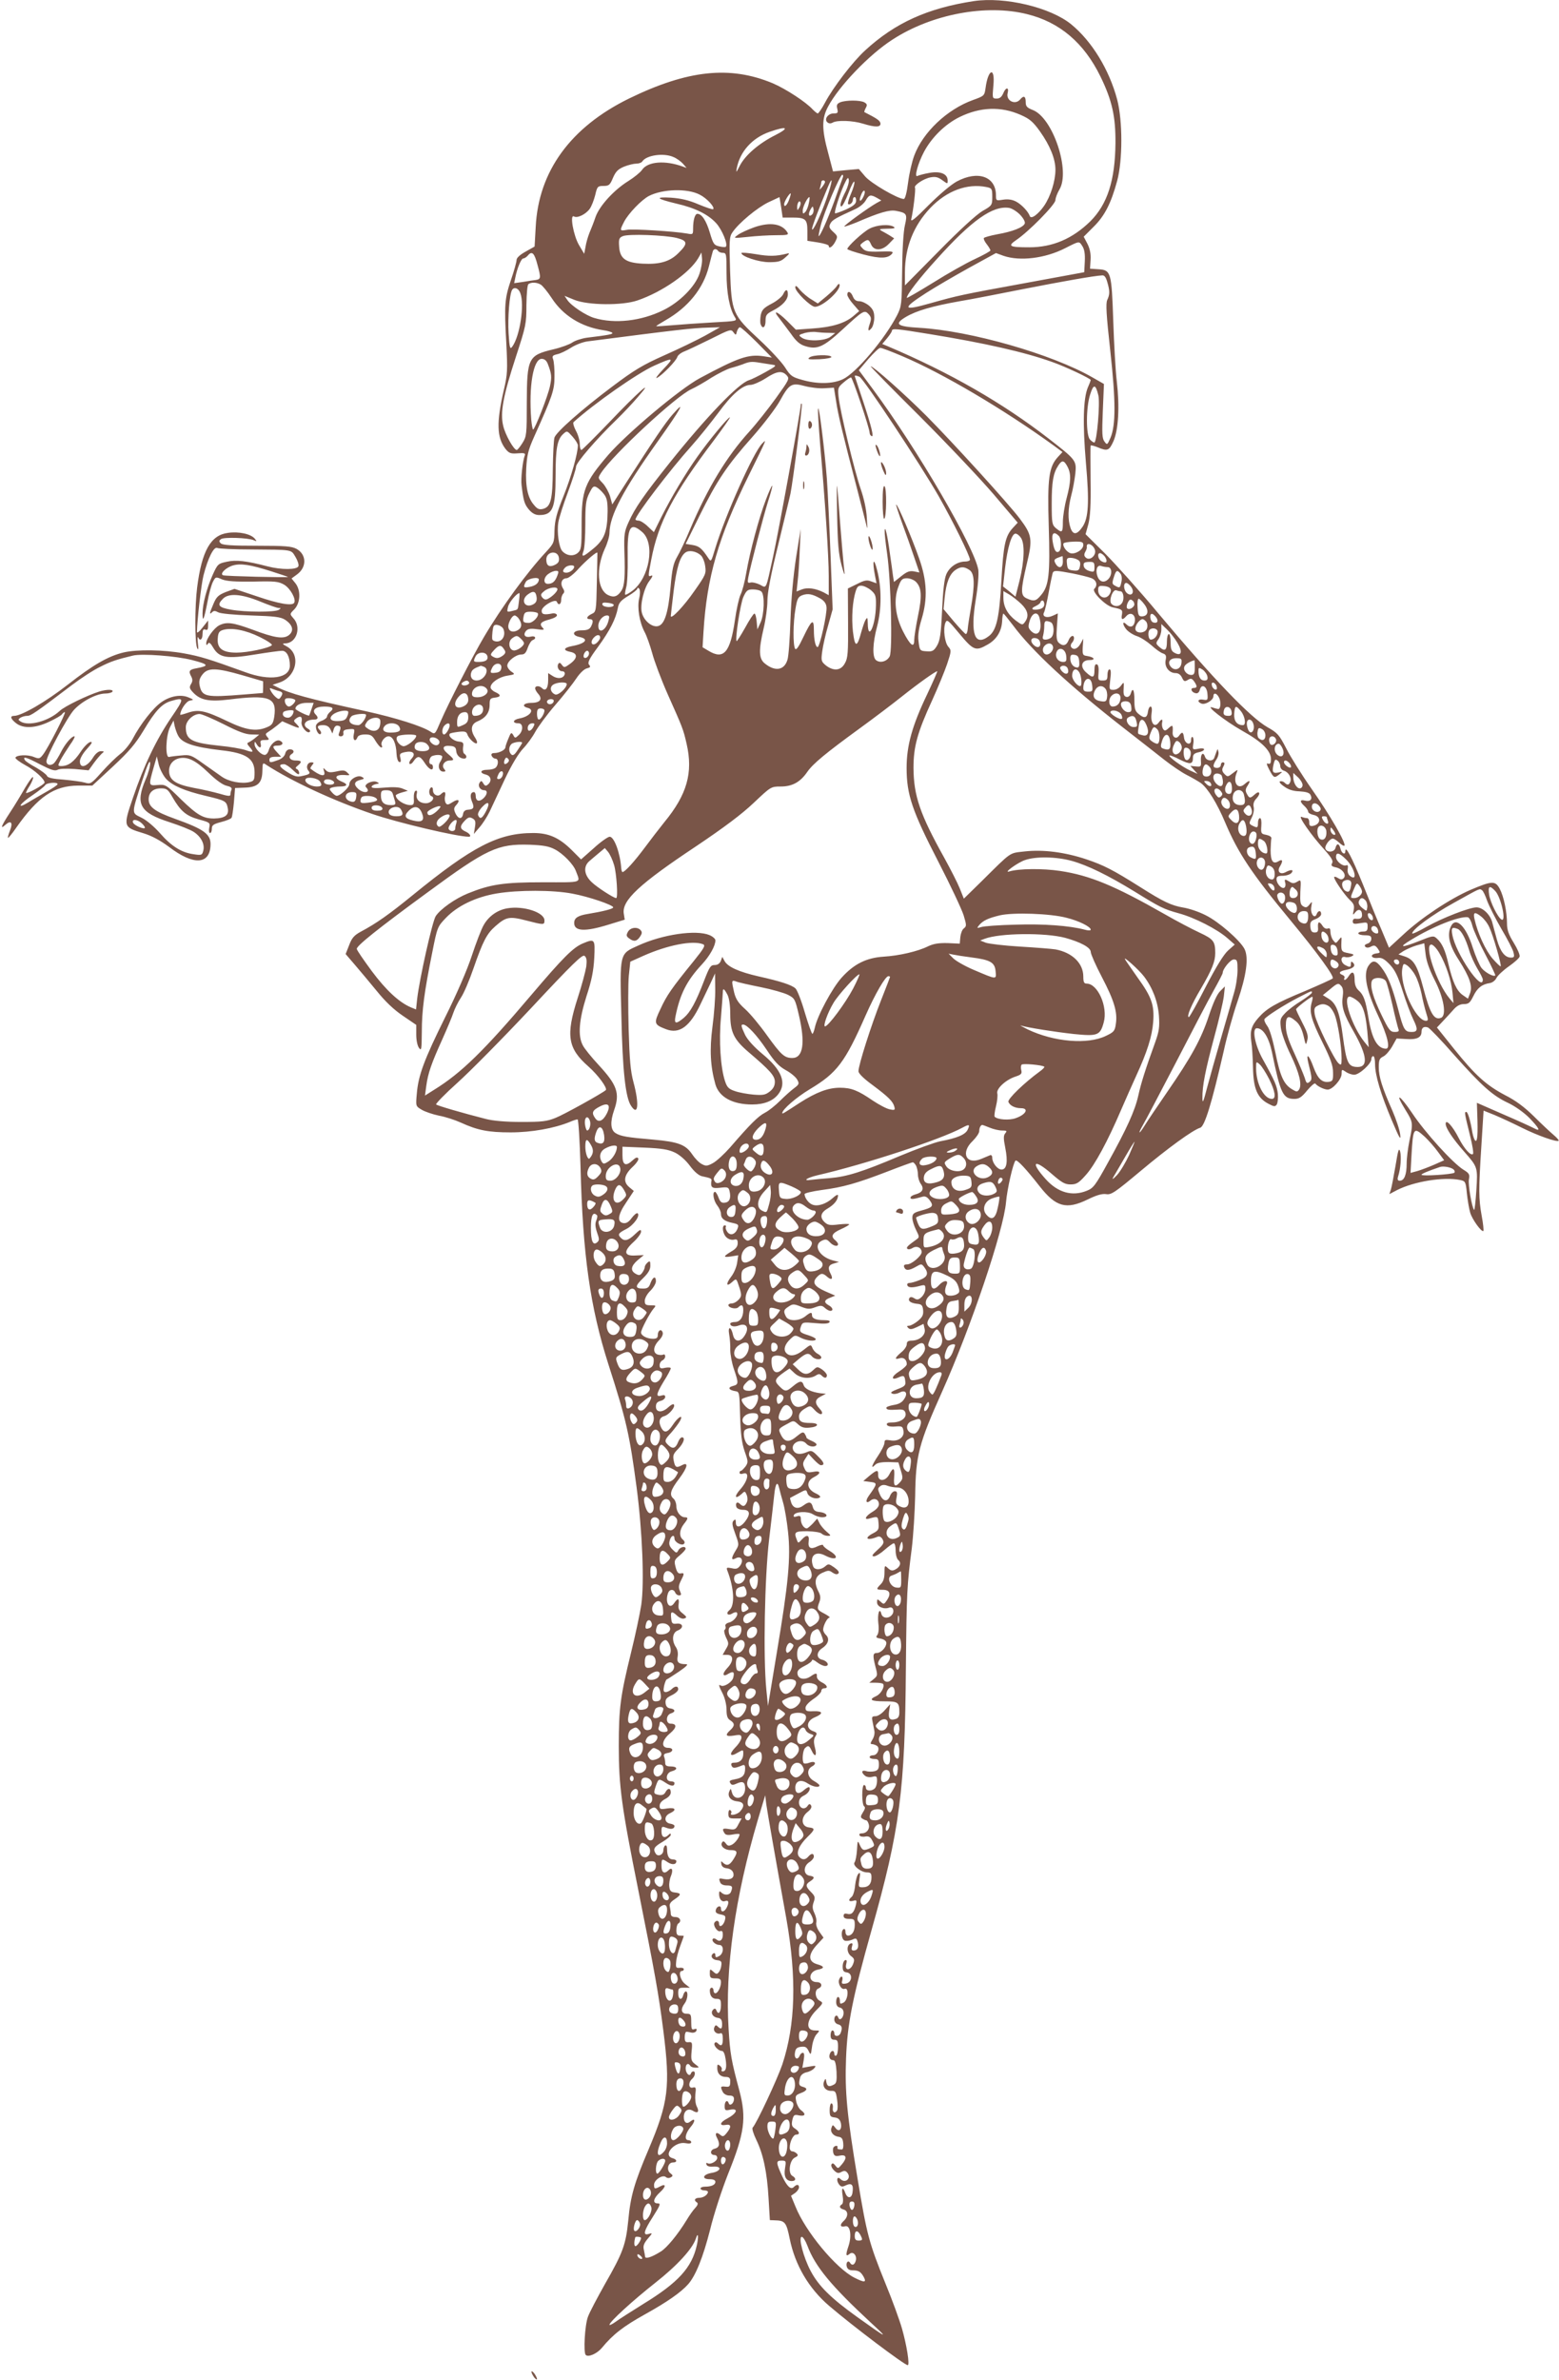 <?xml version="1.0" standalone="no"?>
<!DOCTYPE svg PUBLIC "-//W3C//DTD SVG 20010904//EN"
 "http://www.w3.org/TR/2001/REC-SVG-20010904/DTD/svg10.dtd">
<svg version="1.0" xmlns="http://www.w3.org/2000/svg"
 width="839pt" height="1280pt" viewBox="0 0 839 1280"
 preserveAspectRatio="xMidYMid meet">
<g transform="translate(0,1280) scale(0.1,-0.1)"
fill="#795548" stroke="none">
<path d="M5240 12794 c-247 -38 -422 -116 -584 -265 -66 -60 -172 -198 -216
-281 -17 -32 -35 -58 -39 -58 -4 0 -16 10 -27 21 -36 40 -145 111 -215 141
-230 96 -458 72 -774 -82 -314 -154 -487 -391 -502 -690 l-6 -106 -48 -27
c-31 -17 -49 -34 -49 -45 0 -10 -13 -58 -30 -107 -34 -101 -37 -133 -25 -345
7 -140 6 -164 -13 -245 -41 -177 -39 -258 9 -320 19 -23 28 -26 66 -23 35 3
42 0 37 -12 -11 -28 -22 -125 -17 -160 10 -83 15 -101 39 -130 18 -21 35 -30
56 -30 73 0 88 36 88 214 0 144 9 193 41 222 21 19 21 18 50 -14 16 -18 29
-39 29 -47 0 -43 -36 -170 -77 -272 -38 -95 -47 -131 -49 -186 -1 -65 -3 -69
-45 -115 -102 -109 -240 -298 -334 -457 -60 -101 -192 -358 -233 -453 -31 -73
-31 -73 -55 -57 -46 30 -185 74 -348 110 -312 68 -410 95 -478 130 l-24 12 36
12 c94 31 118 153 39 195 -24 13 -24 15 -6 16 60 1 88 88 42 136 -19 22 -19
22 6 47 33 34 36 102 6 140 l-21 26 30 22 c53 39 51 107 -3 137 -26 14 -60 17
-213 17 -135 0 -185 3 -195 13 -10 10 -10 15 2 23 17 11 144 7 175 -6 18 -8
18 -7 6 8 -20 25 -86 40 -145 31 -92 -12 -140 -97 -165 -293 -13 -101 -13
-298 0 -326 6 -14 8 -7 4 25 -3 25 -2 39 1 33 10 -23 24 -13 24 17 0 22 4 28
15 24 11 -5 15 1 15 21 l0 28 -30 -38 c-16 -21 -30 -32 -30 -24 1 66 23 256
35 304 24 94 56 157 74 148 9 -4 90 -8 181 -8 228 -2 215 1 240 -40 12 -20 19
-42 16 -50 -7 -20 -93 -20 -166 -1 -114 30 -170 36 -219 25 -47 -10 -50 -12
-77 -72 -31 -70 -54 -155 -54 -206 0 -52 8 -33 26 59 8 46 22 96 30 111 14 27
15 28 49 13 25 -10 69 -13 167 -12 119 3 137 1 168 -17 33 -20 65 -78 53 -97
-10 -18 -84 -5 -198 34 l-123 41 -47 -17 c-39 -16 -50 -25 -66 -63 -22 -51
-24 -62 -7 -45 8 8 16 8 32 -1 12 -7 85 -14 177 -17 126 -4 160 -8 183 -23 41
-27 49 -58 23 -81 -29 -25 -77 -18 -199 28 -104 38 -138 43 -178 23 -28 -14
-70 -72 -70 -96 0 -12 2 -13 9 -3 6 10 14 4 29 -22 32 -54 74 -61 224 -36 68
11 133 20 146 20 25 0 42 -32 42 -80 0 -68 -108 -84 -240 -35 -199 72 -242 85
-330 101 -110 20 -253 22 -325 5 -83 -20 -163 -66 -300 -173 -119 -93 -249
-168 -289 -168 -24 0 -19 -16 10 -39 39 -31 105 -28 180 8 34 16 65 34 68 40
4 6 11 11 15 11 9 0 -91 -195 -118 -229 -17 -22 -21 -23 -49 -12 -33 14 -94
11 -99 -4 -1 -5 22 -23 53 -40 51 -27 104 -75 104 -94 0 -4 -22 -20 -50 -35
-27 -15 -50 -24 -50 -20 0 4 9 22 21 40 11 19 19 39 17 44 -2 6 -21 -20 -43
-57 -21 -37 -58 -98 -82 -134 -47 -72 -54 -92 -24 -65 30 27 42 12 25 -30 -8
-20 -13 -38 -11 -40 2 -2 22 22 44 54 118 168 204 226 333 227 l77 0 110 102
c89 83 121 121 166 195 63 106 99 144 148 158 72 21 72 15 2 -87 -83 -122
-148 -259 -207 -432 -54 -158 -54 -159 55 -192 46 -14 90 -38 139 -74 131
-100 220 -96 223 11 2 58 -34 84 -193 141 -106 38 -140 63 -140 104 0 37 24
59 66 59 31 0 38 -5 62 -47 44 -76 74 -101 142 -120 60 -16 62 -18 56 -45 -3
-15 -1 -28 4 -28 6 0 10 10 10 23 0 19 8 25 50 36 27 7 53 17 56 23 4 6 9 44
13 85 l6 75 52 2 c70 2 94 25 95 90 1 45 2 46 22 32 134 -87 362 -193 571
-264 137 -47 455 -122 518 -122 16 0 5 18 -18 28 -31 14 -32 29 -4 58 18 19
26 21 41 13 16 -9 19 -17 14 -47 l-6 -37 30 35 c17 19 42 58 55 85 13 28 50
106 82 175 38 80 74 139 99 165 21 22 50 62 64 88 14 26 62 92 108 145 46 53
97 118 114 144 18 27 41 49 55 53 20 5 23 9 13 20 -9 11 0 31 49 97 64 88 95
150 106 208 5 28 16 41 56 65 27 16 49 34 49 39 0 6 3 6 9 1 6 -6 7 -26 1 -52
-12 -50 1 -129 29 -182 11 -20 29 -71 41 -114 11 -42 48 -141 83 -220 80 -179
84 -188 102 -267 36 -156 2 -274 -120 -422 -28 -35 -76 -97 -107 -139 -53 -71
-105 -129 -118 -129 -3 0 -6 10 -7 23 -6 81 -38 167 -62 167 -9 0 -48 -27 -85
-61 l-69 -61 -51 51 c-67 66 -123 91 -206 91 -188 0 -326 -71 -650 -335 -124
-101 -194 -151 -279 -196 -35 -19 -48 -34 -62 -72 l-19 -48 49 -57 c27 -31 80
-95 118 -141 46 -57 92 -101 141 -134 l72 -49 0 -52 c0 -30 6 -60 15 -72 13
-17 14 -9 15 86 0 115 13 214 56 427 27 136 28 139 73 186 62 65 161 113 275
132 114 19 302 19 406 -1 87 -16 220 -61 220 -74 0 -8 -56 -22 -135 -35 -56
-9 -75 -22 -75 -49 0 -45 58 -48 184 -9 l88 27 -5 32 c-12 71 84 160 388 362
152 102 248 174 312 235 91 86 92 87 144 87 62 0 105 23 143 78 31 45 99 101
283 235 73 53 175 130 225 170 92 73 182 137 192 137 2 0 -22 -55 -54 -123
-81 -169 -111 -276 -111 -397 0 -143 29 -230 171 -505 65 -126 126 -256 136
-288 16 -53 16 -58 1 -70 -9 -6 -17 -28 -19 -47 l-3 -35 -65 3 c-48 1 -75 -3
-105 -17 -56 -28 -157 -51 -240 -56 -92 -6 -159 -39 -225 -112 -51 -56 -132
-207 -145 -270 -4 -18 -10 -33 -13 -33 -4 0 -22 52 -41 115 -18 63 -41 121
-50 129 -20 19 -82 39 -199 65 -105 24 -166 51 -183 83 l-12 22 -8 -22 c-6
-14 -17 -22 -33 -22 -22 0 -28 -10 -56 -82 -46 -120 -75 -172 -110 -202 -42
-35 -53 -33 -45 7 24 120 61 193 142 280 42 45 73 100 73 130 0 8 -15 21 -32
28 -72 30 -252 4 -383 -56 -102 -46 -100 -36 -91 -380 6 -290 22 -438 52 -482
38 -59 45 9 13 127 -16 60 -21 118 -26 286 -3 115 -3 244 1 286 l8 76 69 31
c130 58 266 85 322 63 15 -6 7 -20 -50 -91 -118 -145 -145 -184 -178 -256 -38
-79 -36 -85 29 -110 72 -28 129 14 186 135 17 36 42 88 55 115 l23 50 1 -83
c1 -46 -6 -138 -15 -205 -16 -123 -11 -213 16 -309 20 -68 92 -108 198 -108
64 0 112 19 140 55 47 60 20 130 -84 216 -46 38 -81 77 -94 103 -22 47 -24 56
-11 56 21 0 74 -57 127 -136 43 -65 66 -89 104 -110 26 -14 53 -37 60 -50 12
-21 11 -26 -16 -46 -16 -12 -50 -42 -75 -67 -25 -25 -62 -55 -82 -65 -37 -19
-80 -62 -188 -187 -31 -35 -72 -73 -92 -84 -31 -17 -39 -17 -61 -5 -14 7 -37
31 -51 52 -35 52 -74 67 -208 79 -142 12 -177 18 -204 35 -28 17 -30 61 -8
124 32 90 16 135 -83 242 -39 42 -78 90 -86 107 -27 51 -20 136 20 263 28 85
38 136 42 206 5 103 3 105 -62 78 -52 -22 -106 -76 -276 -276 -256 -302 -378
-421 -524 -511 l-49 -31 7 52 c9 68 28 122 86 250 26 58 53 122 60 144 7 21
25 57 40 80 16 23 46 94 68 158 51 147 72 187 118 227 57 50 75 54 164 31 97
-25 100 -25 100 0 0 43 -112 80 -200 65 -53 -9 -100 -42 -127 -90 -13 -22 -41
-96 -64 -165 -24 -74 -82 -208 -143 -330 -113 -228 -145 -313 -153 -412 -6
-67 -6 -67 26 -86 18 -11 60 -25 93 -32 34 -6 86 -23 117 -37 92 -42 149 -53
269 -53 113 0 235 22 318 56 18 8 37 14 42 14 5 0 12 -114 16 -252 12 -479 52
-758 150 -1065 97 -301 114 -378 152 -663 31 -235 42 -512 25 -631 -7 -46 -32
-164 -56 -261 -56 -228 -65 -294 -65 -498 0 -218 15 -327 105 -775 90 -450
109 -555 135 -758 38 -299 27 -385 -79 -635 -78 -183 -98 -253 -110 -384 -13
-129 -28 -172 -125 -341 -41 -73 -83 -152 -92 -177 -17 -45 -25 -192 -12 -205
14 -14 61 7 87 38 59 72 116 116 233 181 117 65 192 117 231 161 41 46 81 147
118 292 21 87 64 217 97 301 89 220 100 301 61 448 -44 164 -50 199 -58 332
-20 324 34 708 158 1127 l39 130 6 -50 c7 -48 45 -266 108 -615 56 -318 49
-569 -22 -783 -27 -79 -139 -319 -160 -340 -4 -5 5 -34 20 -65 37 -76 58 -172
66 -314 l7 -118 26 -1 c56 -1 63 -11 81 -100 29 -141 102 -266 212 -360 126
-108 406 -319 423 -319 12 0 -6 110 -31 197 -13 45 -52 153 -88 240 -90 222
-101 264 -151 566 -57 342 -69 467 -62 647 7 187 35 326 137 689 153 542 180
749 185 1411 4 409 6 444 32 645 8 66 16 192 18 280 3 218 19 280 146 563 154
344 330 864 343 1017 6 69 38 211 51 223 8 8 58 -46 130 -138 87 -111 143
-127 258 -71 47 23 77 32 99 29 28 -5 47 8 187 125 147 123 279 219 320 232
24 7 62 131 126 410 18 83 52 204 75 270 48 141 61 236 37 282 -24 46 -138
146 -209 181 -35 18 -88 36 -120 41 -64 11 -107 31 -233 111 -146 92 -195 117
-290 149 -115 38 -230 53 -330 42 -86 -10 -67 3 -232 -160 l-96 -94 -22 55
c-12 30 -50 104 -83 164 -131 235 -165 334 -166 484 0 114 20 189 101 365 30
66 66 153 80 194 23 69 23 74 7 92 -20 22 -29 94 -17 128 9 22 13 19 77 -58
75 -90 87 -94 150 -58 49 27 76 72 79 126 1 23 4 41 7 41 3 -1 25 -28 50 -61
102 -138 303 -325 598 -555 84 -65 183 -143 220 -172 37 -29 90 -65 117 -79
28 -14 62 -34 77 -44 37 -27 88 -109 132 -214 69 -163 143 -274 351 -525 148
-179 237 -302 227 -312 -5 -5 -72 -35 -149 -68 -160 -66 -206 -93 -251 -144
-38 -43 -46 -72 -38 -128 4 -24 8 -86 9 -138 2 -114 23 -164 81 -195 32 -17
38 -18 47 -5 5 8 8 34 6 57 -5 43 -16 69 -80 184 -44 78 -61 169 -33 169 34 0
64 -49 81 -128 46 -224 59 -252 121 -252 25 0 39 9 69 46 21 25 41 42 44 36 9
-13 47 -32 66 -32 26 0 75 55 75 85 0 25 1 25 22 11 12 -9 33 -16 46 -16 27 0
92 59 92 84 0 9 5 16 10 16 6 0 10 -19 10 -43 0 -60 31 -162 90 -302 42 -99
50 -112 45 -75 -3 25 -22 81 -41 125 -56 126 -74 184 -74 235 0 40 4 48 24 58
13 6 34 30 48 54 l24 43 52 -3 c56 -4 82 8 82 39 0 22 13 31 35 23 9 -4 73
-70 141 -148 149 -167 207 -219 291 -258 36 -17 84 -51 113 -80 53 -55 64 -76
28 -57 -13 7 -87 41 -166 75 l-144 63 2 -62 c4 -104 1 -149 -10 -142 -5 3 -12
22 -16 43 -11 67 -25 112 -33 112 -11 0 -10 -5 20 -127 13 -51 20 -96 16 -99
-12 -12 -48 29 -77 86 -32 63 -70 105 -70 76 0 -23 38 -80 99 -149 74 -84 74
-84 66 -209 -4 -60 -9 -107 -12 -105 -12 13 -33 136 -28 164 5 27 2 33 -29 52
-57 35 -207 200 -276 304 -69 102 -97 116 -36 17 41 -66 41 -70 21 -165 -8
-39 -15 -94 -15 -123 0 -60 -13 -92 -37 -92 -11 0 -14 6 -9 23 14 43 18 106
11 134 -7 23 -11 8 -25 -77 -10 -58 -21 -116 -25 -128 l-8 -24 42 22 c91 46
250 72 338 54 29 -6 31 -9 37 -72 4 -37 12 -84 18 -104 11 -37 62 -107 71 -98
2 3 -1 39 -9 80 -17 95 -17 140 -2 376 l12 191 60 -24 c33 -14 98 -44 146 -68
84 -42 189 -79 198 -70 3 2 -10 17 -28 32 -19 16 -66 60 -106 100 -50 49 -98
85 -154 113 -102 54 -160 106 -275 249 l-92 115 31 33 c17 18 43 46 58 63 18
21 36 30 56 30 26 0 33 7 51 43 21 44 47 64 89 70 13 2 29 14 35 27 7 14 37
42 67 63 30 21 57 45 58 53 2 9 -12 42 -32 74 -27 44 -36 69 -36 103 0 63 -17
145 -39 187 -24 44 -40 44 -158 -6 -110 -48 -265 -150 -363 -242 l-75 -69 -38
91 c-22 50 -68 163 -103 251 -59 145 -94 212 -94 177 0 -22 -20 -12 -26 13 -7
30 -20 32 -27 5 -6 -24 -45 -27 -54 -5 -6 16 23 55 40 55 6 0 21 -10 34 -22
13 -12 25 -19 28 -16 11 11 -78 165 -175 303 -54 77 -116 176 -138 220 -38 73
-46 83 -101 114 -93 53 -291 259 -589 614 -97 117 -225 259 -283 318 l-107
106 15 54 c10 39 14 103 12 234 -1 99 -1 183 0 188 0 4 17 0 37 -8 54 -23 63
-19 86 32 27 61 34 186 18 323 -7 58 -15 204 -19 325 -9 261 -12 273 -80 277
l-45 3 3 48 c2 33 -4 60 -17 86 l-20 38 53 53 c60 59 94 126 127 247 30 111
30 324 0 438 -43 161 -136 313 -247 404 -111 91 -357 150 -525 125z m287 -70
c176 -43 307 -155 395 -335 63 -129 82 -215 81 -359 -2 -200 -43 -328 -135
-420 -96 -94 -203 -140 -329 -140 -108 0 -118 6 -70 39 67 45 211 191 211 215
0 11 10 37 21 56 61 99 -34 385 -142 428 -33 13 -39 20 -39 44 0 31 -11 36
-30 13 -27 -32 -78 -6 -67 35 8 32 -10 32 -23 0 -9 -21 -19 -30 -36 -30 -24 0
-24 1 -18 70 10 102 -28 91 -42 -13 -6 -42 -7 -43 -68 -65 -139 -50 -269 -173
-316 -299 -12 -32 -27 -97 -33 -145 -7 -55 -16 -88 -23 -88 -32 0 -176 84
-208 121 l-34 40 -69 -6 -70 -7 -26 99 c-35 128 -35 185 -1 249 58 110 222
281 347 361 211 137 503 192 724 137z m-34 -542 c48 -21 66 -36 104 -89 54
-76 83 -148 83 -206 0 -60 -26 -143 -61 -194 -32 -46 -70 -74 -77 -55 -8 24
-45 63 -74 78 -21 11 -44 14 -70 10 -37 -6 -38 -5 -38 23 0 102 -97 136 -211
75 -31 -17 -94 -70 -152 -128 -70 -71 -97 -93 -93 -75 11 46 25 163 20 170 -7
12 46 48 83 55 27 5 41 2 64 -15 29 -21 29 -21 29 -2 0 36 -39 52 -99 41 -29
-5 -57 -13 -63 -16 -20 -12 2 68 35 130 41 77 114 149 192 187 111 54 222 58
328 11z m-1321 -109 c-88 -44 -162 -108 -191 -165 -19 -37 -21 -39 -16 -13 17
90 84 164 177 196 94 33 111 23 30 -18z m-549 -117 c18 -7 41 -24 52 -36 l20
-23 -20 7 c-95 35 -190 28 -220 -18 -9 -13 -42 -40 -74 -60 -76 -47 -155 -133
-176 -193 -9 -27 -24 -65 -33 -86 -8 -20 -18 -54 -21 -75 l-7 -37 -28 47 c-30
51 -51 168 -27 154 17 -11 63 11 84 40 10 13 23 47 30 74 11 47 13 50 45 50
29 0 35 5 51 44 15 34 27 46 60 60 23 9 52 16 66 16 13 0 27 5 31 11 21 34
113 48 167 25z m912 -113 c-4 -10 -24 -66 -45 -125 -37 -101 -76 -188 -84
-188 -2 0 3 26 11 58 18 71 104 272 116 272 5 0 6 -8 2 -17z m17 -70 c-27 -52
-35 -83 -24 -83 6 0 23 33 38 72 15 40 29 67 32 60 2 -7 -6 -36 -18 -63 -12
-28 -19 -53 -16 -56 8 -8 26 7 26 23 0 8 4 14 9 14 6 0 9 -10 8 -22 -1 -15
-16 -27 -55 -45 -30 -13 -56 -22 -58 -20 -6 6 24 99 48 153 18 39 23 44 26 27
2 -12 -6 -39 -16 -60z m-112 49 c0 -5 -7 -17 -16 -28 -14 -17 -15 -17 -10 -1
3 10 6 23 6 28 0 5 5 9 10 9 6 0 10 -4 10 -8z m9 -88 c-33 -95 -78 -188 -79
-165 0 12 36 108 86 227 29 69 24 26 -7 -62z m860 60 c29 -6 31 -9 31 -53 0
-45 -2 -47 -53 -76 -32 -19 -121 -100 -234 -215 l-183 -185 0 70 c0 135 46
251 137 347 88 92 198 133 302 112z m-1543 -41 c38 -19 83 -68 72 -78 -2 -3
-38 9 -79 26 -53 23 -95 32 -149 36 -89 5 -78 -6 30 -32 101 -23 171 -58 214
-105 32 -35 65 -115 52 -127 -2 -3 -18 -2 -35 2 -28 6 -33 13 -51 74 -19 64
-43 101 -67 101 -13 0 -23 -33 -23 -79 0 -32 -1 -33 -32 -27 -68 12 -291 26
-324 20 -40 -7 -40 -5 -15 44 23 44 93 117 133 138 74 38 208 42 274 7z m882
-8 c-16 -35 -29 -31 -15 4 6 17 14 28 19 25 4 -3 2 -16 -4 -29z m-400 -15
c-11 -33 -28 -49 -28 -28 0 13 27 58 35 58 2 0 -1 -14 -7 -30z m471 6 l24 -14
-24 -13 c-43 -24 -179 -122 -175 -127 2 -2 33 9 68 23 120 52 175 68 210 61
58 -11 62 -17 48 -77 -8 -32 -14 -132 -15 -244 -2 -183 -3 -192 -27 -240 -66
-128 -220 -310 -291 -344 -54 -26 -137 -28 -220 -4 -54 15 -63 21 -92 67 -18
28 -79 94 -136 147 -148 137 -152 147 -160 374 -5 163 -4 182 13 206 34 50
133 132 193 161 l60 28 9 -55 8 -55 52 0 c71 0 81 -9 81 -72 l0 -53 58 -9 c31
-5 57 -13 57 -18 0 -19 20 -6 35 22 14 28 14 30 -11 53 -22 20 -24 28 -15 45
10 19 27 29 135 78 22 10 46 30 55 46 18 31 26 33 60 14z m-366 -28 c-3 -18
-12 -40 -19 -48 -12 -12 -14 -11 -14 8 0 20 26 72 36 72 2 0 1 -15 -3 -32z
m-52 -25 c-10 -17 -10 -16 -11 3 0 23 13 41 18 25 2 -6 -1 -18 -7 -28z m70
-36 c-17 -17 -24 -1 -10 25 12 21 14 21 17 4 2 -10 -1 -23 -7 -29z m1118 -1
c19 -20 29 -39 26 -48 -8 -21 -67 -44 -148 -58 -37 -7 -69 -16 -72 -20 -3 -4
4 -19 15 -33 11 -14 20 -29 20 -34 0 -4 -38 -25 -83 -46 -46 -21 -147 -78
-225 -127 -78 -48 -142 -85 -142 -82 0 18 68 106 161 208 188 209 301 289 389
276 15 -2 42 -19 59 -36z m-1846 -126 c58 -15 60 -30 9 -80 -46 -47 -102 -63
-194 -58 -91 5 -122 27 -126 92 -3 40 0 48 20 56 29 13 227 6 291 -10z m2182
-44 c11 -17 15 -42 13 -82 l-3 -58 -310 -57 c-351 -64 -369 -68 -518 -110
-151 -43 -156 -30 -22 56 45 29 148 89 229 134 l146 80 41 -15 c88 -30 223
-14 331 41 79 40 75 39 93 11z m-1960 -26 c3 -5 15 -10 26 -10 18 0 19 -8 19
-108 0 -108 16 -192 45 -238 13 -21 12 -21 -118 -28 -73 -4 -170 -11 -217 -15
-47 -4 -86 -7 -88 -5 -2 1 21 15 50 32 121 69 203 170 233 289 9 37 19 74 21
81 4 15 20 16 29 2z m-972 -76 c19 -69 18 -76 -11 -80 -9 -1 -39 -5 -66 -10
l-49 -7 6 29 c10 52 32 104 43 104 6 0 17 7 24 15 23 28 36 15 53 -51z m871
-47 c-23 -68 -106 -152 -194 -195 -119 -59 -262 -75 -372 -42 -45 13 -126 67
-145 97 l-15 22 54 -22 c73 -29 256 -31 338 -3 133 45 281 148 328 228 l17 30
3 -32 c2 -17 -4 -54 -14 -83z m2195 -44 c14 -48 14 -66 0 -96 -9 -19 -5 -82
16 -272 30 -273 30 -402 1 -470 -17 -39 -18 -39 -32 -20 -13 17 -14 44 -9 165
l6 145 -63 36 c-218 125 -656 250 -930 266 -122 7 -138 20 -72 59 56 33 142
58 289 84 61 10 214 40 340 65 210 41 384 72 427 74 12 1 20 -11 27 -36z
m-3050 -13 c10 -5 37 -38 60 -73 61 -94 159 -155 278 -173 24 -3 45 -10 48
-14 5 -7 -18 -12 -135 -26 -30 -4 -66 -16 -80 -26 -14 -10 -60 -27 -103 -37
-134 -32 -141 -46 -142 -286 0 -171 -1 -182 -23 -217 -13 -21 -27 -38 -31 -38
-16 0 -62 82 -73 130 -17 72 0 161 68 370 55 168 57 179 57 280 1 63 5 108 11
112 15 11 44 10 65 -2z m-109 -46 c24 -61 -2 -232 -43 -288 -12 -17 -15 -8
-20 72 -5 83 5 211 19 233 11 18 35 9 44 -17z m995 -229 c-44 -24 -143 -72
-220 -106 -117 -52 -163 -80 -280 -168 -164 -123 -301 -244 -311 -274 -4 -12
-8 -89 -9 -172 -1 -164 -11 -201 -53 -212 -20 -5 -31 0 -48 21 -34 38 -47 100
-42 196 4 72 10 98 42 170 100 222 110 252 110 325 1 39 -3 80 -7 92 -7 18 -3
22 22 28 16 3 49 19 74 35 25 16 65 31 89 34 488 63 568 72 648 74 l65 2 -80
-45z m278 -36 l81 -82 -45 7 c-82 12 -136 -7 -343 -118 -108 -58 -392 -297
-492 -412 -128 -149 -144 -190 -144 -373 0 -126 -2 -138 -21 -155 -23 -19 -58
-16 -82 9 -19 19 -31 103 -22 157 4 24 27 96 51 160 24 65 44 126 44 138 0 21
109 148 220 255 34 33 85 87 113 120 97 111 -2 24 -153 -135 -79 -82 -147
-150 -151 -150 -5 0 -9 15 -9 33 0 18 -9 50 -21 71 -11 21 -17 42 -12 46 112
101 344 263 433 303 105 47 111 45 50 -18 -30 -32 -46 -53 -34 -47 29 15 102
90 109 112 3 10 20 23 38 30 18 7 81 37 142 67 103 52 110 54 122 36 13 -17
14 -17 19 5 4 12 11 22 16 22 6 0 47 -37 91 -81z m925 45 c302 -49 518 -98
665 -151 69 -24 207 -89 207 -97 0 -2 -7 -21 -16 -41 -24 -59 -28 -193 -10
-403 19 -216 14 -297 -18 -345 -30 -44 -51 -46 -65 -6 -15 44 -14 104 4 174 9
32 18 85 22 117 7 71 5 74 -142 188 -249 193 -533 356 -868 498 l-29 12 26 31
c14 17 26 35 26 40 0 14 26 11 198 -17z m-141 -120 c217 -92 547 -287 815
-481 l46 -34 -24 -26 c-49 -53 -58 -114 -50 -373 8 -259 1 -321 -41 -370 -27
-33 -39 -36 -78 -18 -33 15 -33 41 1 186 32 133 28 155 -38 243 -62 82 -361
410 -502 552 -117 117 -286 267 -300 267 -4 0 114 -120 262 -267 148 -148 327
-337 399 -421 l130 -153 -26 -28 c-41 -44 -51 -91 -62 -286 -11 -197 -26 -263
-66 -295 -77 -60 -102 8 -72 194 12 71 17 138 14 161 -20 121 -328 650 -571
977 l-72 97 51 60 c29 33 57 60 64 60 7 1 61 -20 120 -45z m-1909 -41 c21 -54
22 -71 12 -119 -11 -54 -82 -234 -91 -234 -3 0 -7 24 -10 53 -14 180 11 327
56 327 15 0 26 -9 33 -27z m1212 -5 c21 -3 16 -8 -40 -39 -36 -20 -76 -40 -90
-44 -56 -17 -230 -199 -423 -440 -143 -179 -190 -247 -224 -323 -23 -50 -25
-68 -23 -152 5 -145 1 -191 -16 -217 -20 -31 -40 -38 -70 -24 -59 27 -68 142
-19 250 14 29 25 67 25 85 1 93 73 230 259 491 126 177 157 233 80 145 -39
-44 -102 -138 -249 -366 l-75 -117 -12 44 c-7 23 -25 55 -39 70 -27 28 -27 28
-9 56 64 98 404 414 486 450 24 11 73 39 108 62 36 22 83 46 105 52 23 6 50
15 61 19 37 15 49 17 95 9 25 -4 56 -9 70 -11z m74 -57 c16 -18 13 -23 -58
-122 -41 -57 -106 -139 -145 -182 -120 -132 -222 -300 -316 -521 -25 -60 -57
-128 -71 -151 -20 -35 -27 -65 -35 -160 -13 -146 -34 -209 -72 -213 -32 -4
-73 32 -83 74 -10 41 11 131 41 170 17 22 20 32 10 28 -18 -7 -18 -7 0 87 38
199 118 352 337 641 49 66 88 121 86 123 -6 6 -115 -126 -174 -210 -65 -91
-141 -219 -194 -324 l-41 -83 -33 31 c-17 17 -40 31 -49 31 -9 0 -17 3 -17 6
0 23 186 267 300 394 42 47 107 128 145 179 73 100 132 151 174 151 14 0 51
16 81 35 61 40 89 43 114 16z m391 -7 c22 -9 331 -475 428 -645 76 -134 167
-319 167 -339 0 -5 -11 -10 -25 -10 -43 0 -85 -29 -102 -68 -11 -25 -18 -86
-23 -194 -6 -129 -11 -162 -27 -190 -16 -27 -25 -33 -52 -31 -41 2 -42 3 -48
57 -4 30 2 68 17 117 33 110 29 206 -14 327 -37 106 -117 294 -123 288 -2 -1
13 -47 33 -102 20 -54 49 -136 64 -181 l28 -82 -29 6 c-24 4 -38 -1 -69 -26
l-39 -31 -5 32 c-2 18 -10 73 -17 122 -13 98 -27 156 -28 120 -1 -11 5 -65 13
-120 21 -147 30 -522 14 -554 -15 -28 -52 -38 -74 -20 -20 17 -18 90 6 180 25
94 25 211 0 305 -18 73 -27 50 -11 -31 l8 -41 -28 10 c-23 9 -36 7 -77 -14
l-49 -24 1 -185 c1 -159 -1 -190 -17 -217 -21 -40 -60 -44 -102 -12 -25 21
-27 25 -20 76 4 30 18 93 32 140 l24 86 -11 286 c-6 157 -15 345 -20 416 -12
155 -42 395 -47 378 -3 -7 3 -95 11 -195 27 -313 46 -599 46 -706 l0 -103 -27
15 c-44 22 -87 28 -118 16 l-28 -11 6 58 c4 32 9 108 11 168 l5 110 -25 -155
c-15 -100 -26 -219 -30 -335 -3 -99 -10 -195 -16 -213 -17 -57 -66 -65 -121
-21 -34 26 -35 72 -7 191 11 46 20 112 20 147 0 44 18 139 59 305 32 133 62
255 65 271 14 68 66 479 61 483 -3 3 -5 1 -5 -4 0 -25 -123 -700 -150 -820
-40 -181 -33 -168 -71 -148 -17 8 -40 14 -50 11 -15 -4 -17 0 -12 27 11 60 82
332 107 411 14 43 24 81 22 83 -2 2 -18 -32 -34 -75 -37 -96 -86 -278 -106
-395 -8 -48 -22 -100 -31 -117 -8 -17 -22 -79 -30 -137 -25 -173 -60 -214
-142 -164 l-32 19 5 83 c18 294 80 508 242 838 103 209 99 200 74 175 -46 -45
-199 -387 -253 -565 -22 -73 -22 -74 -38 -50 -34 51 -48 63 -84 69 l-37 6 74
150 c95 192 149 272 285 425 61 69 127 156 148 194 50 91 63 99 133 80 30 -8
78 -14 107 -12 l51 3 12 -75 c10 -68 31 -157 118 -490 16 -63 35 -135 41 -160
10 -43 10 -42 6 25 -2 43 -15 103 -33 155 -33 95 -111 417 -119 496 -5 47 -3
52 27 77 17 15 35 27 40 27 8 0 100 -274 100 -297 0 -7 4 -15 10 -18 15 -10 1
48 -46 190 -24 71 -44 131 -44 132 0 5 7 4 25 -3z m1286 -100 c10 -42 -8 -254
-22 -254 -4 0 -15 7 -23 16 -22 22 -22 174 1 243 18 57 29 56 44 -5z m-166
-384 c20 -38 19 -79 -5 -170 -11 -41 -20 -99 -20 -127 0 -58 -4 -61 -37 -34
-21 18 -23 27 -23 133 0 117 8 163 35 204 20 31 31 30 50 -6z m-2496 -146 c17
-21 21 -41 21 -93 -1 -108 -17 -152 -75 -200 -58 -48 -68 -51 -55 -15 6 14 10
80 10 146 0 103 3 128 21 165 18 36 23 41 39 33 10 -5 28 -22 39 -36z m209
-207 c68 -62 37 -244 -53 -313 -20 -15 -38 -25 -40 -22 -3 2 0 20 5 39 6 19 9
90 8 159 -3 168 13 196 80 137z m2036 -29 c22 -31 19 -124 -7 -230 l-22 -87
-33 28 -34 27 11 99 c13 110 35 185 56 185 8 0 21 -10 29 -22z m204 10 c15
-15 16 -74 1 -84 -16 -10 -26 6 -34 54 -7 44 6 57 33 30z m132 -49 c0 -25 -43
-52 -70 -44 -21 7 -44 40 -36 53 2 4 27 8 55 9 44 1 51 -2 51 -18z m63 -28 c7
-28 -27 -58 -48 -41 -11 9 -12 17 -5 31 6 10 10 22 9 26 -5 31 35 16 44 -16z
m-2121 -28 c9 -8 20 -34 23 -57 6 -40 3 -48 -57 -133 -57 -83 -128 -157 -128
-136 0 5 7 64 15 132 16 128 34 187 63 209 20 15 59 8 84 -15z m-764 -14 c2
-19 -3 -28 -24 -38 -29 -13 -44 -3 -44 30 0 44 63 52 68 8z m204 -132 c-3
-156 -4 -158 -28 -169 -27 -13 -32 -28 -9 -28 18 0 19 -14 5 -41 -8 -14 -21
-19 -50 -19 -49 0 -56 -27 -10 -36 52 -11 30 -36 -43 -49 -45 -9 -48 -23 -7
-31 40 -8 39 -34 -2 -64 -29 -21 -32 -22 -44 -6 -8 12 -14 14 -19 6 -10 -16 2
-40 20 -40 22 0 18 -28 -5 -35 -13 -4 -31 0 -45 9 l-25 16 0 -39 c0 -42 -14
-61 -33 -42 -14 14 -37 14 -37 -1 0 -6 7 -19 16 -29 26 -29 11 -49 -36 -49
-42 0 -55 -18 -20 -27 40 -10 11 -47 -45 -57 -36 -7 -40 -26 -4 -26 25 0 26
-41 0 -64 -18 -17 -20 -17 -29 1 -10 16 -13 14 -26 -19 -9 -21 -16 -42 -16
-47 0 -14 -34 -31 -59 -31 -14 0 -19 -5 -15 -15 4 -8 12 -15 20 -15 17 0 18
-32 2 -48 -7 -7 -27 -12 -45 -12 -39 0 -44 -17 -8 -26 28 -7 33 -35 11 -53
-11 -10 -17 -8 -25 6 -9 15 -12 16 -20 3 -11 -17 3 -40 25 -40 20 0 17 -24 -5
-44 -23 -21 -41 -14 -41 15 0 10 -4 19 -9 19 -19 0 -23 -21 -11 -51 14 -33 10
-42 -23 -44 -14 -1 -23 -9 -25 -23 -5 -30 -26 -28 -41 4 -10 22 -9 30 5 45 24
27 10 35 -22 14 -22 -14 -28 -15 -35 -4 -5 8 -7 24 -4 37 6 24 -4 29 -22 11
-17 -17 -43 -3 -43 21 0 12 -4 18 -10 15 -14 -9 -13 -42 2 -47 23 -8 -1 -38
-30 -38 -35 0 -56 22 -49 51 3 13 1 19 -6 16 -7 -2 -11 -20 -10 -41 2 -30 -1
-36 -18 -36 -34 0 -78 29 -79 52 0 4 15 11 33 16 l32 9 -29 12 c-19 8 -54 9
-98 5 -45 -4 -68 -3 -68 4 0 6 10 12 23 15 20 3 20 4 4 12 -24 10 -72 -14 -57
-29 28 -28 -11 -37 -42 -9 -26 23 -22 40 9 48 25 6 26 8 10 17 -23 12 -67 -14
-67 -40 0 -17 -49 -62 -68 -62 -5 0 -17 8 -26 19 -15 17 -15 19 -1 25 9 3 29
6 44 6 41 0 46 12 11 26 -49 21 -35 41 25 35 18 -1 19 0 4 14 -13 13 -24 14
-58 6 -34 -7 -45 -6 -58 7 -14 15 -15 14 -9 -6 11 -33 -20 -27 -73 14 -2 2 2
10 9 19 10 12 10 15 -4 15 -22 0 -31 -26 -17 -44 14 -16 8 -21 -36 -30 -24 -6
-41 -1 -77 22 -44 27 -50 42 -17 42 8 0 30 -14 48 -32 24 -23 33 -27 33 -16 0
9 -6 19 -12 22 -10 3 -8 9 5 19 24 20 21 27 -13 27 -30 0 -42 21 -20 35 17 10
11 25 -10 25 -12 0 -22 -9 -25 -23 -4 -15 -19 -28 -39 -35 -42 -15 -46 -15
-46 3 0 10 10 15 32 15 l31 0 -21 23 c-28 30 -28 37 3 37 28 0 34 17 10 27
-20 7 -51 -21 -59 -53 -4 -13 -13 -24 -21 -24 -21 0 -55 36 -55 58 1 16 1 16
11 0 14 -24 28 -23 22 2 -4 16 0 20 22 20 24 0 26 2 14 16 -12 15 -11 18 5 28
10 6 31 21 47 34 l28 23 46 -20 c48 -21 55 -20 29 7 -15 14 -15 17 1 29 23 16
33 9 28 -20 -5 -24 31 -66 44 -53 5 4 0 12 -10 17 -34 20 -14 49 34 49 21 0
24 11 8 27 -23 23 -2 43 46 43 47 0 56 -9 30 -30 -8 -7 -15 -18 -15 -24 0 -6
-13 -17 -30 -23 -18 -7 -30 -18 -30 -30 0 -24 17 -49 26 -40 4 4 2 13 -4 19
-19 19 -14 28 16 28 20 0 32 -7 40 -22 l11 -23 7 23 c4 14 13 22 23 19 16 -3
17 -9 6 -39 -5 -13 -2 -18 9 -18 11 0 16 7 14 18 -2 13 5 18 29 20 32 3 33 2
27 -27 -7 -32 9 -44 20 -16 3 9 19 15 41 15 30 0 39 -5 56 -35 12 -19 25 -35
31 -35 5 0 6 4 3 10 -10 16 14 50 36 50 24 0 41 -39 43 -94 1 -22 7 -41 14
-44 9 -3 11 3 7 21 -6 22 -3 26 25 32 43 9 60 -8 35 -35 -10 -11 -15 -23 -11
-28 5 -4 15 3 23 16 21 30 34 27 58 -10 23 -36 45 -47 45 -24 0 9 -4 16 -10
16 -16 0 -11 37 6 44 24 9 54 7 54 -4 0 -6 -5 -19 -12 -29 -14 -23 -4 -51 18
-51 13 0 14 3 4 15 -16 19 3 45 31 45 26 0 24 7 -12 37 -34 29 -27 46 17 41
21 -2 28 -9 29 -26 2 -24 20 -42 43 -42 15 0 16 16 1 26 -6 3 -9 19 -7 35 4
25 1 28 -25 31 -27 3 -58 30 -46 42 2 3 23 7 46 10 34 4 43 1 48 -13 7 -23 43
-56 51 -48 4 4 -1 18 -10 31 -26 40 -21 72 13 86 44 18 66 47 66 89 0 32 3 36
28 39 34 4 35 15 2 30 -14 6 -25 18 -25 25 0 25 45 56 90 63 43 7 43 8 22 22
-12 8 -22 23 -22 32 0 24 46 60 76 60 17 0 25 9 34 36 7 19 18 38 26 41 24 9
15 26 -10 19 -30 -7 -43 9 -25 31 10 11 24 14 58 9 35 -5 43 -4 33 6 -22 22
-13 34 34 46 28 8 44 17 41 25 -2 6 -13 10 -23 8 -45 -9 -59 -6 -59 14 0 25
75 68 82 48 8 -21 23 -14 23 10 0 13 5 28 11 34 8 8 7 16 -2 30 -16 26 -5 53
20 53 10 0 40 23 66 53 39 42 98 93 100 84 0 -1 -1 -73 -3 -160z m2738 133
c12 -23 2 -32 -21 -19 -23 12 -26 51 -4 43 9 -4 20 -14 25 -24z m-230 -20 c0
-35 -23 -41 -40 -10 -9 17 -7 22 12 30 13 5 24 9 26 9 1 1 2 -12 2 -29z m79
10 c13 -6 17 -17 13 -35 -4 -22 -9 -26 -36 -23 -27 3 -31 7 -34 36 -3 27 0 32
18 32 12 0 29 -4 39 -10z m91 -40 c0 -26 -2 -28 -27 -21 -17 5 -29 15 -31 28
-2 16 3 20 28 21 27 1 30 -3 30 -28z m-4432 -22 c50 -16 92 -30 92 -31 0 -4
-336 4 -349 9 -21 7 15 42 53 53 42 12 93 4 204 -31z m1632 24 c0 -14 -23 -32
-42 -32 -21 0 -23 11 -6 28 13 13 48 16 48 4z m2871 -2 c24 0 26 -42 3 -65
-22 -22 -47 -15 -58 16 -12 34 -1 63 20 55 9 -3 24 -6 35 -6z m-743 -16 c27
-19 29 -77 7 -204 -8 -47 -16 -97 -17 -113 -1 -15 -6 -27 -10 -27 -4 0 -32 30
-64 67 l-56 67 6 64 c8 78 26 124 57 146 29 20 48 20 77 0z m-2219 -31 c-12
-31 -26 -43 -51 -43 -26 0 -23 36 4 54 12 9 30 16 40 16 15 0 16 -4 7 -27z
m2773 13 c40 -8 85 -19 101 -25 28 -11 36 -38 16 -58 -15 -15 60 -90 98 -99
52 -11 55 -13 51 -39 -6 -28 3 -32 22 -10 26 31 58 5 45 -36 -7 -22 -25 -25
-43 -7 -21 21 -23 2 -2 -25 11 -14 37 -31 58 -38 20 -6 55 -29 78 -49 23 -21
51 -41 62 -44 17 -6 20 -13 15 -37 -7 -36 19 -69 54 -69 15 0 27 -9 34 -24 10
-21 14 -23 31 -13 16 10 22 9 34 -7 18 -26 18 -36 -2 -36 -21 0 -12 -24 10
-28 11 -3 19 4 23 18 9 35 38 20 41 -21 3 -34 1 -36 -22 -32 -29 6 -36 -11
-10 -21 21 -8 64 19 64 39 0 22 18 18 30 -6 13 -23 9 -65 -5 -62 -6 1 -19 4
-30 8 -44 15 68 -73 160 -125 106 -59 155 -108 155 -153 0 -21 -4 -28 -15 -24
-11 5 -9 -4 6 -33 24 -45 27 -46 55 -24 18 15 18 15 -8 9 -30 -6 -34 5 -22 53
5 18 9 20 20 11 8 -6 14 -20 14 -30 0 -10 9 -21 20 -24 25 -8 42 -38 34 -59
-7 -19 -16 -20 -31 -5 -6 6 -17 9 -24 7 -7 -2 1 -14 22 -28 23 -17 49 -25 83
-26 33 -2 52 -7 58 -18 13 -23 0 -39 -28 -32 -29 8 -31 -5 -4 -29 11 -10 20
-24 20 -30 0 -7 14 -15 30 -18 42 -9 38 -51 -5 -59 -15 -2 -20 2 -19 20 0 12
-5 22 -12 22 -7 0 -20 3 -30 7 -22 8 54 -101 123 -176 39 -44 49 -61 42 -73
-7 -13 -3 -18 21 -23 35 -8 58 -41 41 -58 -9 -9 -17 -8 -31 1 -11 7 -20 9 -20
4 0 -15 57 -96 84 -122 21 -19 26 -30 21 -55 -6 -28 -5 -29 9 -11 17 21 36 14
36 -15 0 -18 -10 -23 -37 -20 -7 1 -13 -5 -13 -14 0 -14 7 -16 40 -10 38 6 40
6 40 -19 0 -21 -5 -26 -25 -26 -14 0 -25 -4 -25 -10 0 -5 16 -10 35 -10 28 0
35 -4 35 -19 0 -11 -9 -23 -21 -26 -14 -5 -18 -10 -11 -17 6 -6 17 -6 30 1 17
9 24 7 37 -11 15 -22 14 -23 -10 -26 -15 -2 -24 -9 -22 -15 2 -7 16 -11 31 -9
21 3 36 -5 65 -35 29 -31 44 -62 70 -144 18 -57 44 -126 57 -152 26 -53 24
-67 -9 -67 -37 0 -44 12 -72 120 -32 122 -56 182 -91 227 -30 40 -48 41 -70 8
-28 -44 -11 -131 52 -266 51 -108 68 -179 43 -179 -46 0 -76 53 -94 164 -16
97 -26 125 -54 150 -14 13 -21 31 -21 58 0 42 -13 49 -32 18 -7 -11 -16 -20
-21 -20 -4 0 -5 5 -2 10 3 6 -1 13 -9 16 -26 10 -18 21 19 28 39 8 53 22 36
39 -8 8 -11 6 -11 -6 0 -20 -4 -21 -31 -7 -26 14 -26 50 0 43 11 -3 27 -1 37
5 14 8 10 10 -20 16 -37 7 -39 10 -37 61 2 29 1 29 -14 10 -16 -20 -16 -20
-31 -1 -8 11 -14 31 -14 44 0 17 -4 23 -15 18 -9 -3 -20 3 -27 14 -18 28 -27
25 -25 -7 2 -22 -2 -28 -18 -28 -15 0 -21 8 -23 30 -2 26 2 32 28 42 16 6 30
18 30 27 0 21 -16 21 -24 0 -11 -30 -36 3 -29 39 5 31 5 31 -10 12 -13 -16
-19 -18 -34 -9 -15 9 -17 22 -15 78 4 66 4 67 -17 54 -17 -10 -25 -10 -41 0
-26 16 -29 15 -23 -7 3 -10 0 -22 -5 -25 -14 -9 -42 21 -42 45 0 15 7 19 34
19 18 0 39 7 46 15 15 18 -1 21 -32 4 -29 -15 -47 4 -30 31 18 30 15 42 -8 28
-29 -18 -42 1 -42 59 1 27 2 56 4 63 2 9 -9 16 -27 20 -28 5 -30 8 -27 48 2
25 -1 42 -7 42 -6 0 -11 -11 -11 -25 0 -28 -3 -29 -31 -15 -18 10 -18 12 -3
42 9 17 14 42 11 57 -4 18 1 33 16 48 24 27 15 44 -11 20 -24 -22 -29 -21 -42
4 -9 16 -8 26 5 45 18 28 10 31 -17 7 -37 -33 -65 9 -42 62 7 18 6 18 -21 -3
-27 -21 -29 -21 -45 -5 -12 12 -15 23 -9 35 12 22 11 28 -1 28 -5 0 -10 -7
-10 -15 0 -8 -9 -15 -20 -15 -24 0 -25 13 -4 45 9 13 14 32 11 42 -4 17 -4 17
-10 1 -4 -10 -9 -25 -12 -33 -7 -22 -43 -18 -50 5 -10 30 -25 14 -22 -23 2
-30 0 -32 -28 -29 l-29 3 19 -21 20 -22 -40 18 c-45 21 -118 74 -111 81 2 2
27 -7 55 -22 56 -28 71 -26 71 9 0 18 7 25 30 30 17 3 30 10 30 16 0 5 -13 7
-31 3 -31 -6 -32 -5 -27 26 3 17 1 34 -4 37 -4 3 -8 -4 -8 -16 0 -33 -34 -21
-38 13 -4 31 -10 34 -27 10 -15 -21 -37 -8 -34 20 2 38 0 41 -22 21 -17 -16
-22 -16 -30 -4 -5 8 -7 23 -5 33 5 22 -3 22 -19 0 -22 -29 -44 -1 -38 47 4 25
2 40 -5 40 -6 0 -12 -12 -14 -27 -4 -34 -19 -39 -49 -14 -20 16 -24 28 -24 75
0 57 -9 72 -20 35 -4 -12 -13 -19 -23 -17 -13 3 -17 13 -15 43 2 39 2 39 -14
18 -9 -13 -26 -23 -40 -23 -24 0 -24 1 -18 55 5 38 4 55 -4 55 -6 0 -11 -13
-11 -30 0 -26 -4 -30 -26 -30 -24 0 -25 3 -22 41 2 27 -1 44 -9 46 -9 3 -13
-7 -13 -31 0 -42 -9 -45 -44 -13 -36 31 -26 67 17 67 36 0 26 16 -13 22 -23 3
-25 7 -23 48 l3 45 -15 -27 c-16 -29 -39 -36 -51 -17 -3 6 -1 16 5 22 6 6 11
17 11 24 0 22 -20 14 -30 -12 -11 -28 -31 -32 -53 -11 -11 11 -13 32 -9 86 l5
71 -26 -12 c-34 -16 -61 -5 -48 18 5 10 16 59 25 108 9 50 19 96 21 103 6 15
17 15 107 -2z m258 -1 c7 -9 9 -26 5 -45 -7 -33 -9 -34 -34 -20 -16 8 -17 14
-7 45 12 39 18 42 36 20z m-3130 -32 c-1 -19 -18 -33 -48 -39 -35 -7 -38 -3
-22 27 10 18 70 29 70 12z m2029 -12 c31 -31 34 -77 11 -185 -11 -54 -20 -112
-20 -128 0 -46 -21 -30 -60 46 -42 83 -52 172 -25 241 14 39 21 45 46 45 16 0
38 -9 48 -19z m1162 -33 c15 -27 -3 -47 -26 -28 -20 17 -21 61 0 54 9 -4 20
-15 26 -26z m-1404 -12 c25 -22 28 -30 27 -83 -2 -107 -43 -196 -44 -95 -1 32
-2 34 -12 18 -6 -10 -16 -41 -24 -69 -19 -72 -31 -78 -40 -21 -12 71 -9 161 5
222 11 44 16 52 36 52 13 0 36 -11 52 -24z m1291 3 c2 -9 -4 -24 -13 -33 -22
-22 -55 -4 -55 30 0 22 4 25 32 22 21 -2 34 -9 36 -19z m-2978 2 c0 -12 -26
-38 -50 -51 -13 -7 -21 -5 -31 6 -11 14 -10 19 10 35 24 20 71 26 71 10z
m1098 -13 c18 -18 15 -123 -5 -166 l-17 -37 -4 43 c-2 23 -7 42 -12 42 -5 0
-27 -34 -50 -76 -23 -41 -44 -74 -46 -72 -9 10 20 198 36 236 17 37 23 42 52
42 19 0 39 -5 46 -12z m1932 2 c15 0 22 -38 10 -60 -12 -23 -42 -26 -59 -7
-15 18 8 80 27 72 8 -3 17 -5 22 -5z m-3142 -33 c2 -18 -3 -29 -18 -37 -46
-25 -71 24 -28 54 29 21 42 16 46 -17z m2608 -35 c36 -35 43 -66 20 -97 -13
-18 -15 -18 -50 8 -44 34 -66 74 -66 122 l0 36 31 -18 c17 -10 46 -33 65 -51z
m-2703 16 c-7 -52 -2 -45 -37 -54 -28 -7 -29 -6 -22 22 5 24 47 74 61 74 2 0
1 -19 -2 -42z m1622 13 c20 -12 31 -26 33 -46 4 -34 -36 -215 -48 -215 -11 0
-20 38 -20 93 0 63 -12 54 -57 -40 -25 -53 -38 -71 -44 -62 -12 20 -11 141 2
215 9 54 14 64 37 73 31 11 54 6 97 -18z m-3015 -16 c46 -19 91 -35 100 -35
13 0 13 -1 0 -10 -20 -13 -179 -13 -257 1 -68 12 -77 25 -43 59 31 31 99 26
200 -15z m4704 -20 c-7 -17 -32 -27 -39 -15 -3 5 -1 19 5 30 9 17 14 19 25 10
8 -6 11 -18 9 -25z m56 3 c25 -34 18 -63 -16 -63 -16 0 -20 9 -22 48 -2 26 1
47 6 47 4 0 19 -14 32 -32z m-540 2 c0 -13 -9 -22 -25 -26 -38 -9 -54 2 -22
16 15 7 27 17 27 22 0 4 5 8 10 8 6 0 10 -9 10 -20z m-2317 -5 c-4 -15 -56
-12 -61 3 -3 10 5 13 29 10 19 -2 33 -7 32 -13z m-409 -43 c9 -15 -25 -52 -48
-52 -30 0 -34 5 -28 35 4 21 10 25 38 25 18 0 35 -4 38 -8z m2700 -24 c18 -69
-7 -109 -45 -72 -16 17 -17 24 -7 57 13 42 42 51 52 15z m630 -1 c12 -19 3
-32 -19 -24 -17 7 -21 51 -3 45 6 -2 16 -12 22 -21z m-3436 1 c23 -30 23 -54
-3 -68 -31 -17 -56 0 -48 33 7 25 22 47 33 47 4 0 12 -6 18 -12z m487 -15
c-13 -54 -55 -75 -55 -29 0 28 24 56 47 56 12 0 14 -6 8 -27z m2893 -6 c6 -7
9 -23 5 -35 -7 -30 -63 -32 -63 -3 0 20 24 51 39 51 5 0 13 -6 19 -13z m-514
-3 c19 -7 22 -64 4 -82 -7 -7 -21 -12 -31 -12 -15 0 -18 5 -13 23 3 12 6 34 6
50 0 28 6 32 34 21z m-2944 -39 c12 -32 -6 -65 -35 -65 -14 0 -25 6 -26 13 -2
20 3 62 8 70 9 15 46 2 53 -18z m3627 -73 c29 -49 21 -73 -16 -53 -17 9 -21
21 -21 56 0 25 -4 45 -10 45 -5 0 -10 -18 -10 -39 0 -48 -10 -57 -40 -31 -20
18 -21 20 -6 42 9 12 16 36 16 52 l0 30 31 -30 c17 -16 42 -48 56 -72z m-4939
32 c41 -20 70 -40 65 -44 -16 -16 -131 -40 -190 -40 -76 0 -106 23 -101 78 2
29 8 38 28 44 47 14 123 -1 198 -38z m4832 28 c0 -21 -18 -42 -37 -42 -13 0
-18 41 -6 53 14 14 43 7 43 -11z m-3000 -32 c0 -5 -7 -16 -16 -25 -25 -25 -43
-2 -19 25 17 19 35 19 35 0z m-426 -6 c9 -8 16 -19 16 -23 0 -16 -39 -43 -57
-39 -25 5 -30 48 -7 65 23 17 29 16 48 -3z m2794 -21 c4 -25 -16 -31 -36 -11
-20 20 -14 40 11 36 14 -2 23 -11 25 -25z m68 -18 c7 -18 -13 -45 -33 -45 -19
0 -28 27 -13 45 16 19 39 19 46 0z m-2952 -19 c9 -13 7 -20 -8 -32 -23 -16
-35 -17 -56 -4 -12 7 -11 13 10 35 26 28 38 28 54 1z m3024 -33 c3 -27 0 -33
-16 -33 -27 0 -45 25 -37 50 11 35 49 22 53 -17z m-2568 13 c0 -16 -18 -31
-27 -22 -8 8 5 36 17 36 5 0 10 -6 10 -14z m-547 -15 c5 -21 -10 -31 -49 -31
-27 0 -28 3 -14 31 14 25 56 25 63 0z m-1589 -21 c90 -23 94 -31 24 -44 -40
-7 -45 -15 -28 -46 7 -14 7 -25 -2 -39 -10 -17 -9 -24 12 -46 39 -41 86 -50
194 -37 216 27 257 11 242 -93 -6 -36 -12 -45 -39 -56 -58 -25 -114 -16 -217
34 -115 55 -152 63 -208 44 -23 -8 -42 -13 -42 -11 0 25 32 73 52 76 22 4 22
5 -7 17 -41 18 -99 8 -146 -25 -44 -30 -114 -119 -155 -198 -15 -28 -45 -65
-67 -81 -22 -17 -66 -60 -99 -97 -57 -64 -61 -66 -91 -57 -18 5 -70 12 -115
16 -58 4 -85 10 -89 20 -3 8 -30 28 -59 45 -30 16 -57 34 -60 40 -14 22 8 16
80 -22 60 -31 81 -38 96 -30 11 6 49 7 93 4 l74 -7 28 39 c16 22 36 45 44 52
13 10 12 12 -6 12 -13 0 -29 -13 -42 -34 -32 -51 -71 -62 -71 -21 0 15 15 42
37 66 29 32 33 41 18 38 -11 -3 -34 -26 -52 -54 -35 -52 -64 -74 -101 -75 -22
0 -22 1 -6 33 9 17 32 53 50 80 19 26 30 47 24 47 -15 0 -50 -41 -72 -85 -11
-22 -27 -48 -35 -57 -17 -19 -43 -14 -43 8 0 28 111 235 148 276 42 46 121 88
169 88 17 0 35 5 38 10 8 13 -30 13 -70 1 -64 -20 -188 -80 -213 -104 -60 -56
-169 -85 -212 -57 -13 9 -13 11 0 20 8 5 24 10 36 10 20 0 41 14 239 164 50
38 119 83 155 100 57 29 88 39 175 60 49 12 234 -2 319 -24z m4774 -7 c2 -23
-1 -33 -10 -33 -21 0 -38 21 -38 48 0 19 5 23 23 20 17 -2 23 -11 25 -35z
m550 -10 c-4 -33 -37 -43 -57 -19 -20 24 -6 46 29 46 28 0 31 -3 28 -27z m72
-23 c0 -32 -4 -40 -19 -40 -24 0 -45 25 -37 45 4 12 30 28 54 34 1 1 2 -17 2
-39z m-3732 -2 c-2 -17 -11 -24 -30 -26 -31 -4 -33 0 -18 29 15 28 52 25 48
-3z m-94 6 c35 -13 3 -74 -39 -74 -25 0 -38 21 -28 46 5 13 17 21 50 33 1 1 8
-2 17 -5z m3142 -9 c10 -26 -6 -38 -27 -19 -10 9 -16 21 -13 25 8 14 34 10 40
-6z m752 -44 c3 -15 -2 -21 -16 -21 -21 0 -32 18 -32 52 0 19 2 19 23 6 12 -9
23 -25 25 -37z m-5192 7 l110 -32 0 -31 -1 -32 -100 -8 c-208 -17 -228 -13
-241 50 -4 22 0 38 16 58 29 37 74 36 216 -5z m4504 13 c11 -22 14 -71 3 -71
-16 0 -43 35 -43 55 0 38 23 47 40 16z m68 -69 c3 -29 1 -32 -22 -32 -19 0
-26 5 -26 19 0 58 43 70 48 13z m-3354 19 c7 -11 -22 -23 -36 -15 -6 4 -5 10
3 15 18 11 26 11 33 0z m526 -10 c0 -21 -45 -62 -62 -56 -25 10 -32 38 -12 52
21 15 74 17 74 4z m3498 -15 c3 -12 -1 -17 -10 -14 -7 3 -15 13 -16 22 -3 12
1 17 10 14 7 -3 15 -13 16 -22z m-3929 -10 c17 -20 -12 -46 -50 -46 -21 0 -29
5 -29 18 0 38 55 58 79 28z m3330 0 c7 -8 11 -27 9 -43 -2 -23 -7 -28 -28 -25
-40 4 -53 24 -39 55 13 30 40 35 58 13z m-4446 -13 c19 -6 21 -12 8 -32 -8
-12 -12 -13 -26 -1 -9 7 -21 22 -27 33 -9 17 -8 19 8 12 11 -4 27 -10 37 -12z
m1017 -48 c0 -14 -9 -26 -26 -34 -46 -21 -61 15 -22 56 25 26 48 16 48 -22z
m3510 12 c0 -28 -17 -47 -42 -47 -21 0 -25 39 -6 58 21 21 48 14 48 -11z
m-4442 -11 c7 -8 -19 -36 -33 -36 -14 0 -28 27 -20 40 5 9 43 5 53 -4z m1392
-5 c0 -14 -18 -23 -30 -16 -6 4 -8 11 -5 16 8 12 35 12 35 0z m3108 -33 c3
-23 -1 -28 -17 -28 -22 0 -46 34 -36 51 4 5 17 9 28 7 16 -2 23 -11 25 -30z
m-4411 -10 c-6 -18 -12 -34 -13 -36 -2 -6 -74 29 -74 36 0 18 26 32 61 32 l37
0 -11 -32z m923 -2 c0 -23 -16 -36 -46 -36 -17 0 -19 31 -2 48 21 21 48 14 48
-12z m4028 -14 c3 -16 -2 -22 -16 -22 -25 0 -31 7 -25 31 7 27 37 20 41 -9z
m51 2 c22 -28 28 -74 10 -74 -32 0 -49 22 -47 60 3 47 9 49 37 14z m-3749 5
c0 -17 -20 -49 -30 -49 -6 0 -10 14 -10 30 0 23 4 30 20 30 11 0 20 -5 20 -11z
m-1350 -3 c0 -18 -15 -36 -30 -36 -22 0 -34 15 -25 30 6 9 55 15 55 6z m293
-2 c3 -3 1 -16 -5 -28 -7 -18 -19 -23 -49 -24 -40 -2 -52 15 -26 36 20 16 69
26 80 16z m4161 -16 c5 -9 7 -20 4 -23 -9 -10 -68 27 -62 37 9 14 46 5 58 -14z
m-3514 -16 c0 -21 -7 -32 -25 -40 -35 -16 -35 -16 -35 16 0 32 16 52 42 52 13
0 18 -8 18 -28z m-1316 -37 c78 -40 119 -55 149 -55 l42 -1 -23 -19 c-12 -10
-28 -20 -35 -23 -9 -3 -7 -10 6 -24 25 -29 21 -32 -22 -17 -21 7 -83 18 -137
23 -154 16 -184 32 -184 100 0 34 39 71 74 71 12 0 70 -25 130 -55z m766 50
c0 -19 -27 -55 -41 -55 -44 0 -62 23 -37 48 11 11 78 18 78 7z m4144 -27 c9
-35 8 -38 -14 -38 -26 0 -48 39 -29 51 23 14 36 10 43 -13z m-4069 2 c3 -5 3
-21 -1 -35 -7 -28 -38 -34 -67 -12 -16 11 -16 14 -2 35 16 22 59 30 70 12z
m4125 -30 c17 -40 7 -63 -22 -54 -28 8 -26 3 -20 47 5 45 25 48 42 7z m576 4
c8 -31 -12 -57 -26 -34 -5 8 -10 25 -10 38 0 31 28 28 36 -4z m-5787 -61 c21
-40 85 -61 231 -78 136 -15 180 -45 180 -119 0 -41 -3 -46 -26 -52 -44 -11
-113 2 -152 30 -20 14 -66 47 -102 72 -60 43 -68 46 -115 41 -27 -2 -57 -6
-65 -8 -22 -6 -18 117 6 162 l18 34 6 -30 c4 -16 12 -40 19 -52z m1190 48 c12
-22 -2 -31 -49 -31 -34 0 -47 15 -30 35 18 22 67 19 79 -4z m271 8 c0 -17 -20
-49 -30 -49 -14 0 -12 34 2 48 15 15 28 15 28 1z m450 -9 c-12 -23 -30 -27
-30 -7 0 17 10 27 27 27 11 0 11 -5 3 -20z m3358 -12 c16 -16 16 -78 0 -78 -7
0 -21 7 -30 14 -15 11 -16 17 -6 44 14 35 18 38 36 20z m582 -33 c0 -26 -18
-33 -37 -14 -5 5 -8 21 -5 34 3 21 7 23 23 14 11 -5 19 -20 19 -34z m-4570 -2
c0 -19 -53 -60 -71 -56 -27 8 -45 43 -28 54 17 10 99 12 99 2z m4058 -36 c3
-38 -6 -45 -41 -32 -11 5 -12 13 -3 41 15 46 40 42 44 -9z m-3934 7 c3 -8 -1
-17 -10 -21 -18 -7 -49 20 -40 35 8 14 43 4 50 -14z m4503 10 c6 -16 -15 -37
-29 -28 -4 3 -8 14 -8 25 0 23 28 26 37 3z m-507 -44 c0 -22 -25 -44 -40 -35
-13 8 -13 31 1 56 8 16 13 18 25 8 8 -6 14 -19 14 -29z m-4062 18 c22 -22 13
-38 -22 -38 -37 0 -51 12 -42 35 7 18 47 20 64 3z m512 7 c0 -2 -11 -20 -24
-39 -17 -26 -26 -32 -35 -23 -14 14 -14 40 1 55 11 11 58 17 58 7z m4092 -30
c15 -33 -2 -55 -27 -35 -23 19 -18 60 7 60 5 0 14 -11 20 -25z m-494 -20 c3
-26 -13 -50 -27 -41 -6 4 -11 21 -11 37 0 24 4 30 18 27 9 -2 18 -12 20 -23z
m-5513 -145 c35 -36 97 -63 211 -90 109 -26 112 -28 120 -67 7 -37 -15 -54
-74 -55 -59 0 -90 18 -178 103 -80 79 -83 81 -126 77 -49 -4 -49 -4 -21 95
l17 59 11 -47 c7 -25 25 -59 40 -75z m225 36 c43 -42 80 -68 100 -72 22 -5 29
-11 26 -21 -4 -8 -6 -20 -6 -27 0 -9 -14 -8 -57 5 -32 9 -96 24 -142 32 -97
19 -131 42 -131 92 0 34 22 60 55 67 46 9 87 -11 155 -76z m1612 52 c-6 -6
-14 -9 -17 -6 -3 3 -3 13 1 22 5 12 10 14 17 7 8 -8 8 -14 -1 -23z m-1948 -89
c-57 -135 -32 -179 129 -231 55 -18 114 -41 131 -53 39 -26 59 -66 50 -100 -6
-24 -9 -26 -53 -19 -65 9 -120 44 -180 113 -30 34 -72 70 -99 83 -56 28 -56
16 6 207 25 77 38 106 40 89 2 -14 -9 -55 -24 -89z m6156 86 c7 -9 10 -18 7
-22 -8 -7 -37 15 -37 28 0 14 16 11 30 -6z m-430 -20 c16 -19 9 -48 -12 -51
-23 -3 -31 11 -24 42 7 27 18 30 36 9z m-3806 -48 c-3 -9 -12 -17 -20 -17 -11
0 -11 5 -2 25 12 27 33 20 22 -8z m3871 1 c16 -49 1 -72 -29 -43 -23 24 -21
55 4 55 11 0 23 -6 25 -12z m435 -50 c0 -10 -7 -18 -15 -18 -17 0 -35 30 -35
61 l0 22 25 -23 c14 -13 25 -32 25 -42z m-5288 19 c13 -21 9 -27 -19 -27 -34
1 -68 24 -58 40 9 15 66 5 77 -13z m76 -4 c2 -8 -6 -13 -22 -13 -26 0 -40 12
-29 24 11 11 46 2 51 -11z m4717 -4 c12 -19 -5 -23 -22 -6 -16 16 -16 17 -1
17 9 0 20 -5 23 -11z m115 -30 c0 -19 -5 -29 -15 -29 -21 0 -29 24 -15 49 14
28 30 18 30 -20z m-6320 24 c0 -5 -26 -22 -58 -40 -31 -18 -77 -44 -101 -59
-66 -40 -45 -6 25 40 32 22 63 46 67 53 8 14 67 18 67 6z m6260 -38 c10 -13
11 -18 1 -28 -10 -9 -15 -8 -26 7 -23 31 1 50 25 21z m-4456 -15 c3 -11 9 -29
12 -40 4 -17 1 -20 -23 -20 -37 0 -53 16 -53 52 0 24 4 28 29 28 21 0 31 -6
35 -20z m4580 -2 c11 -44 7 -58 -18 -58 -32 0 -48 22 -40 54 8 34 49 36 58 4z
m-4777 -15 c-3 -21 -9 -27 -23 -25 -45 8 -44 52 1 52 22 0 25 -4 22 -27z m103
-3 c20 -13 9 -21 -39 -27 -32 -4 -41 -2 -41 9 0 8 3 18 7 21 9 10 56 8 73 -3z
m4588 -12 c16 -16 15 -48 -2 -48 -20 0 -39 27 -32 45 7 18 18 19 34 3z m-3994
-64 c-20 -37 -31 -42 -41 -18 -3 9 6 27 23 45 34 36 44 21 18 -27z m4486 31
c9 -11 10 -19 3 -26 -14 -14 -43 0 -43 22 0 23 23 25 40 4z m-5042 -12 c2 -9
-7 -13 -27 -13 -21 0 -31 5 -31 16 0 19 51 16 58 -3z m289 -19 c-27 -23 -47
-24 -47 -3 0 11 62 40 70 32 3 -2 -8 -16 -23 -29z m4388 15 c10 -30 -11 -48
-32 -27 -13 14 -14 20 -3 32 17 22 27 20 35 -5z m-4578 -1 c17 -28 11 -38 -23
-38 -23 0 -37 6 -41 16 -11 28 47 48 64 22z m113 -19 c17 -41 3 -54 -46 -42
-45 10 -52 25 -25 52 30 30 56 26 71 -10z m4398 -13 c5 -42 -13 -55 -40 -28
-21 21 -21 22 -3 42 24 26 39 21 43 -14z m-4248 -3 c-1 -18 -49 -65 -59 -59
-18 11 -13 34 11 50 24 17 48 21 48 9z m4720 -7 c0 -2 3 -11 6 -20 9 -23 -13
-20 -26 4 -9 16 -8 20 5 20 8 0 15 -2 15 -4z m-6378 -33 c10 -9 18 -20 18 -24
0 -13 -58 11 -64 27 -8 20 23 18 46 -3z m1694 1 c-3 -9 -6 -22 -6 -30 0 -16
-26 -19 -35 -3 -7 11 22 49 38 49 5 0 6 -7 3 -16z m4250 -18 c7 -40 0 -58 -21
-50 -20 8 -28 40 -15 64 16 29 28 25 36 -14z m432 -26 c3 -33 -11 -52 -31 -44
-17 6 -24 54 -10 68 14 14 38 0 41 -24z m48 -18 c-9 -8 -26 10 -26 26 1 15 2
15 15 -2 8 -11 13 -21 11 -24z m-424 -12 c-5 -33 -19 -47 -33 -33 -17 17 -2
65 19 61 12 -2 16 -11 14 -28z m41 -24 c15 -12 25 -66 11 -66 -23 0 -44 24
-44 50 0 33 6 36 33 16z m-3817 -44 c43 -22 100 -80 113 -116 25 -67 42 -61
-177 -61 -212 0 -283 -11 -404 -60 -69 -28 -148 -84 -173 -122 -18 -27 -87
-335 -100 -445 l-6 -57 -27 11 c-64 27 -134 92 -211 195 -44 60 -81 113 -81
120 0 17 112 107 380 303 321 236 378 262 550 257 73 -3 104 -8 136 -25z
m3772 -20 c4 -35 0 -37 -29 -22 -21 12 -26 46 -6 53 22 9 32 1 35 -31z m-3453
-65 c13 -44 22 -177 11 -177 -13 0 -103 58 -131 85 -43 40 -47 86 -12 115 12
11 36 30 52 44 l30 25 17 -20 c10 -12 25 -44 33 -72z m3940 30 c47 -47 64
-123 19 -87 -9 8 -14 23 -11 37 3 17 0 23 -8 19 -19 -7 -55 22 -55 45 0 28 18
23 55 -14z m-1477 -7 c86 -24 196 -78 338 -165 136 -84 155 -94 238 -117 85
-23 206 -85 261 -133 l40 -35 -36 -32 c-24 -22 -64 -87 -120 -195 -46 -90 -87
-163 -91 -163 -14 0 13 66 65 153 60 103 77 146 77 191 0 63 -9 75 -84 110
-39 18 -125 63 -191 101 -267 152 -400 207 -560 231 -92 14 -223 13 -274 -3
-34 -10 46 48 84 61 59 21 169 19 253 -4z m1040 -5 c1 -11 -2 -27 -8 -35 -14
-23 -44 10 -35 39 8 27 39 24 43 -4z m52 -65 c0 -19 -5 -30 -14 -30 -23 0 -39
28 -32 55 6 22 9 24 26 15 13 -7 20 -21 20 -40z m412 -55 c-5 -36 -11 -45 -26
-39 -22 8 -31 45 -15 55 22 14 44 5 41 -16z m-414 -18 c5 -23 -10 -21 -26 4
-12 18 -11 20 5 17 10 -2 19 -11 21 -21z m472 -22 c0 -17 -22 -35 -42 -35 -22
0 -22 1 -2 48 15 35 16 36 30 18 8 -11 14 -25 14 -31z m-356 10 c19 -19 10
-45 -15 -45 -13 0 -19 7 -19 23 0 20 7 37 16 37 1 0 9 -7 18 -15z m1073 -7
c32 -35 61 -171 33 -153 -20 12 -59 91 -66 133 -7 47 2 53 33 20z m-71 4 c6
-4 18 -29 27 -56 10 -27 44 -95 76 -150 33 -56 63 -113 66 -128 6 -24 4 -28
-14 -28 -32 0 -57 32 -75 96 -9 33 -21 76 -26 96 -12 41 -51 78 -84 78 -38 0
-184 -57 -266 -103 -44 -25 -80 -42 -80 -37 0 21 107 100 225 165 146 81 136
77 151 67z m-1062 -27 c6 -18 -2 -45 -15 -45 -12 0 -31 39 -24 50 9 15 32 12
39 -5z m436 -29 c6 -8 10 -25 8 -37 -3 -21 -3 -21 -27 -2 -16 13 -22 26 -18
36 8 21 21 22 37 3z m-386 -12 c20 -8 21 -54 2 -54 -8 0 -22 7 -30 16 -32 31
-14 54 28 38z m76 -73 c0 -33 -11 -44 -33 -35 -36 14 -29 64 9 64 20 0 24 -5
24 -29z m-1300 -7 c65 -16 130 -48 130 -64 0 -5 -15 -5 -32 0 -83 22 -223 32
-373 27 -88 -2 -171 -8 -185 -13 -23 -7 -24 -6 -11 10 21 25 49 38 111 53 72
17 274 10 360 -13z m1648 2 c3 -12 -1 -17 -10 -14 -7 3 -15 13 -16 22 -3 12 1
17 10 14 7 -3 15 -13 16 -22z m584 4 c14 -11 34 -36 43 -57 20 -41 67 -204 61
-210 -2 -2 -22 17 -44 42 -37 43 -80 136 -97 213 -8 37 2 40 37 12z m-48 -50
c7 -25 38 -94 70 -154 31 -59 55 -110 53 -112 -9 -9 -55 16 -74 40 -11 14 -32
63 -47 109 -35 113 -89 168 -116 118 -24 -46 -12 -103 40 -183 60 -94 76 -142
61 -181 l-11 -28 -29 20 c-32 23 -53 69 -76 166 -17 74 -34 112 -62 137 -18
17 -23 16 -93 -12 -101 -40 -117 -37 -45 6 116 71 257 127 304 121 8 -1 19
-22 25 -47z m-510 -16 c4 -9 4 -19 2 -22 -10 -9 -36 8 -36 23 0 20 26 19 34
-1z m431 0 c19 -8 42 -50 62 -116 8 -28 28 -71 44 -98 16 -26 29 -52 29 -58 0
-74 -147 141 -164 241 -7 37 -2 43 29 31z m-707 -26 c7 -7 12 -20 12 -31 0
-30 -34 -16 -38 16 -4 29 6 35 26 15z m-1405 -22 c83 -23 137 -52 137 -76 0
-11 27 -72 60 -135 66 -126 85 -189 75 -252 -5 -38 -11 -44 -53 -64 -98 -48
-280 -33 -422 35 -30 15 -46 24 -35 20 44 -12 176 -33 283 -45 129 -13 143 -8
162 63 23 83 -32 208 -92 208 -14 0 -18 8 -18 38 0 71 -59 129 -150 146 -19 3
-105 10 -190 15 -85 5 -168 15 -185 21 l-30 12 24 9 c81 31 325 34 434 5z
m1988 -227 c50 -97 65 -191 34 -203 -37 -14 -59 22 -96 163 -31 118 -51 151
-99 167 l-34 11 27 18 c15 9 46 23 69 30 l43 12 7 -58 c4 -38 21 -85 49 -140z
m-523 158 c3 -23 0 -28 -15 -25 -11 2 -19 14 -21 31 -3 23 0 28 15 25 11 -2
19 -14 21 -31z m547 -11 c37 -62 66 -152 72 -216 l5 -55 -21 25 c-69 82 -139
290 -98 290 9 0 28 -20 42 -44z m-624 24 c10 -6 19 -20 19 -32 0 -21 0 -21
-25 2 -37 34 -34 51 6 30z m-3966 -99 c-4 -25 -24 -101 -46 -168 -65 -202 -54
-271 58 -369 52 -46 104 -117 93 -127 -21 -18 -226 -132 -270 -149 -47 -19
-73 -22 -185 -22 -82 0 -152 6 -190 16 -122 31 -260 71 -268 78 -4 3 47 56
114 116 67 60 246 241 397 402 225 241 277 291 288 281 11 -9 13 -24 9 -58z
m2072 50 c103 -13 127 -27 131 -75 4 -45 9 -46 -118 8 -47 20 -96 48 -110 62
l-25 25 25 -5 c14 -3 57 -10 97 -15z m930 -103 c46 -61 74 -134 80 -211 4 -61
1 -83 -20 -142 -54 -149 -77 -223 -91 -287 -18 -81 -62 -178 -163 -360 -68
-124 -79 -138 -114 -152 -79 -32 -156 -10 -221 62 -86 95 -64 113 34 27 52
-45 69 -55 99 -55 32 0 44 7 82 50 49 54 118 182 190 350 25 58 62 141 82 185
58 126 85 210 91 288 7 92 -8 135 -85 241 -31 45 -62 88 -66 96 -15 24 74 -55
102 -92z m503 34 c0 -31 -8 -87 -19 -122 -10 -36 -41 -144 -69 -240 -28 -96
-62 -218 -76 -270 -20 -78 -25 -88 -25 -55 -1 63 15 146 63 325 25 91 48 190
52 220 l6 55 -25 -25 c-17 -16 -38 -63 -61 -132 -41 -125 -94 -222 -226 -413
-53 -77 -107 -157 -119 -177 -13 -21 -25 -38 -28 -38 -3 0 5 17 17 38 12 20
92 172 178 337 85 165 176 339 203 387 27 48 49 91 49 95 0 22 42 73 60 73 18
0 20 -7 20 -58z m533 46 c11 -9 14 -18 8 -27 -12 -19 -41 -6 -41 19 0 23 9 25
33 8z m337 -4 c0 -17 -22 -14 -28 4 -2 7 3 12 12 12 9 0 16 -7 16 -16z m86
-69 c12 -20 27 -65 34 -99 6 -33 18 -80 25 -103 12 -37 12 -43 -1 -43 -56 0
-144 195 -127 283 5 26 7 27 27 14 11 -8 31 -31 42 -52z m-3025 -72 c-41 -78
-134 -203 -151 -203 -12 0 14 74 46 127 24 41 125 153 139 153 3 0 -12 -35
-34 -77z m199 63 c0 -1 -22 -59 -49 -127 -52 -131 -121 -347 -121 -380 0 -12
27 -39 75 -74 86 -64 111 -89 118 -117 5 -18 2 -20 -25 -14 -17 3 -58 25 -91
47 -80 55 -116 69 -177 69 -63 0 -127 -24 -216 -81 -92 -60 -94 -61 -94 -55 0
19 75 84 148 128 147 88 189 144 301 398 51 115 106 210 122 210 5 0 9 -2 9
-4z m2669 -24 c6 -11 21 -68 35 -128 13 -60 28 -117 31 -126 6 -14 2 -18 -19
-18 -24 0 -32 10 -72 93 -45 93 -62 153 -51 182 9 22 64 20 76 -3z m-3365 -31
c60 -12 126 -31 146 -41 37 -19 39 -23 59 -108 36 -152 23 -232 -35 -232 -42
0 -60 16 -135 120 -39 55 -92 119 -119 143 -36 32 -50 53 -59 89 -15 65 -15
69 12 59 12 -5 71 -18 131 -30z m3126 4 c8 -10 10 -29 6 -56 -8 -52 5 -93 60
-189 75 -133 79 -195 10 -188 -41 4 -51 28 -69 163 -17 130 -35 178 -77 204
l-31 19 38 31 c43 36 46 36 63 16z m-3305 -45 c9 -18 15 -56 15 -105 0 -96 20
-136 97 -202 116 -99 143 -128 143 -161 0 -21 -8 -37 -27 -52 -24 -19 -37 -21
-88 -17 -33 3 -78 11 -100 19 -33 11 -42 20 -53 53 -24 72 -34 217 -22 343 5
64 10 125 10 135 0 25 7 21 25 -13z m3145 11 c0 -4 -26 -24 -57 -44 -32 -19
-71 -49 -87 -66 -26 -27 -28 -35 -23 -78 3 -27 26 -91 52 -144 48 -100 63
-163 46 -189 -9 -13 -14 -13 -38 2 -44 26 -64 71 -89 196 -15 72 -31 127 -44
144 -12 16 -18 32 -15 37 9 15 105 76 180 115 79 40 75 39 75 27z m-1 -53
c-14 -50 -2 -93 59 -216 43 -87 56 -123 56 -160 1 -41 -2 -47 -21 -50 -38 -6
-61 16 -84 78 -24 67 -42 81 -28 23 21 -84 21 -89 6 -102 -13 -10 -17 -7 -25
21 -6 18 -31 78 -56 133 -34 74 -46 112 -46 148 0 54 13 60 55 24 18 -15 31
-41 40 -77 12 -53 13 -54 20 -26 7 24 1 43 -26 95 -19 37 -34 69 -34 73 0 7
76 66 87 67 4 1 2 -14 -3 -31z m249 7 c31 -26 45 -79 54 -204 l4 -43 -23 28
c-67 84 -120 244 -80 244 8 0 29 -11 45 -25z m-159 -25 c10 -5 26 -27 34 -48
17 -42 37 -170 37 -234 0 -36 -2 -39 -16 -27 -23 19 -120 217 -128 261 -5 29
-3 39 11 47 23 13 40 14 62 1z m-319 -393 c33 -67 39 -107 15 -107 -43 0 -85
82 -85 164 0 38 0 39 20 21 11 -10 33 -45 50 -78z m-1210 66 c3 -2 -8 -14 -25
-26 -81 -59 -174 -148 -168 -163 7 -20 36 -34 67 -34 46 0 27 -35 -29 -54 -34
-12 -96 -8 -112 8 -3 3 0 28 7 56 7 28 10 59 7 70 -6 25 46 73 98 90 31 10 36
16 31 35 -3 12 -2 25 2 29 7 8 113 -2 122 -11z m-2355 -253 c-20 -39 -44 -49
-61 -25 -22 30 -17 43 24 64 46 24 61 8 37 -39z m-90 -39 c6 -20 -3 -51 -15
-51 -4 0 -10 16 -12 35 -4 38 16 50 27 16z m945 -42 c-12 -40 -28 -59 -51 -59
-28 0 -23 27 10 61 39 38 52 38 41 -2z m1088 -4 c-12 -27 -57 -46 -148 -63
-30 -6 -129 -42 -220 -80 -201 -85 -281 -110 -374 -118 -39 -3 -83 -7 -98 -9
-52 -8 -28 10 30 24 254 58 665 193 781 256 37 20 42 18 29 -10z m119 10 c19
-8 49 -15 65 -15 26 0 29 -2 18 -15 -10 -12 -10 -28 0 -78 15 -75 8 -117 -20
-117 -22 0 -50 36 -50 63 0 11 -5 17 -12 14 -7 -3 -29 -12 -48 -20 -81 -34
-112 34 -45 97 19 19 35 42 35 53 0 18 8 33 17 33 2 0 20 -7 40 -15z m-2076
-39 c6 -40 -6 -54 -36 -42 -18 6 -19 24 -5 61 14 36 34 27 41 -19z m4417 -10
c20 -19 52 -55 70 -80 l34 -46 -54 -24 c-30 -13 -70 -28 -90 -34 l-37 -10 5
92 c9 153 11 157 72 102z m-4487 -45 c15 -26 13 -47 -8 -71 -9 -10 -23 27 -23
63 0 44 9 47 31 8z m2896 -52 c-18 -39 -47 -88 -65 -108 -23 -24 -29 -28 -20
-11 8 14 37 62 63 108 26 45 49 82 51 82 1 0 -12 -32 -29 -71z m-2047 46 c0
-12 -28 -35 -44 -35 -11 0 -6 26 6 38 17 17 38 15 38 -3z m80 -14 c0 -39 -13
-45 -41 -21 -24 20 -24 20 -5 35 31 23 46 18 46 -14z m-790 10 c0 -25 -22 -62
-45 -77 -23 -15 -28 -15 -36 -3 -17 28 -10 58 19 73 31 17 62 20 62 7z m311
-29 c27 -13 59 -41 82 -72 23 -31 47 -52 65 -56 44 -9 52 -13 51 -21 -6 -39 1
-46 46 -41 41 5 46 3 51 -17 9 -37 1 -60 -24 -63 -18 -3 -26 3 -35 27 -6 17
-15 31 -19 31 -16 0 -8 -48 12 -73 11 -14 20 -34 20 -45 0 -25 18 -40 62 -49
32 -7 35 -10 27 -31 -12 -31 -39 -40 -55 -17 -7 10 -11 22 -8 26 3 5 0 9 -5 9
-18 0 -12 -46 9 -65 11 -10 28 -15 40 -12 16 4 20 0 20 -19 0 -18 -10 -31 -35
-45 -45 -27 -44 -33 1 -26 l37 6 -6 -40 c-3 -22 -17 -56 -32 -75 -30 -39 -27
-58 5 -29 24 21 22 22 40 -32 12 -39 11 -45 -5 -63 -10 -11 -26 -20 -37 -20
-10 0 -18 -4 -18 -9 0 -15 41 -24 53 -12 18 18 27 13 27 -15 0 -39 -18 -64
-45 -64 -14 0 -25 -4 -25 -9 0 -15 23 -19 48 -9 42 15 57 -17 26 -60 -22 -32
-51 -28 -59 8 -10 47 -29 50 -21 4 4 -22 7 -59 6 -84 0 -25 9 -72 20 -104 26
-76 25 -82 -6 -90 -30 -8 -22 -22 14 -28 21 -3 22 -7 25 -133 3 -99 9 -144 24
-189 20 -56 20 -61 5 -83 -10 -12 -20 -23 -24 -23 -5 0 -8 -5 -8 -11 0 -6 9
-8 20 -4 35 11 25 -39 -16 -85 -35 -39 -29 -57 8 -24 16 16 18 15 27 -7 5 -14
5 -31 -1 -41 -10 -21 -20 -22 -36 -6 -15 15 -26 4 -19 -17 4 -9 19 -15 37 -15
37 0 40 -24 9 -64 -25 -32 -49 -34 -49 -4 0 17 -3 19 -12 10 -10 -10 -8 -25 9
-71 21 -58 21 -59 2 -90 -25 -41 -25 -55 0 -42 29 16 45 -9 25 -38 -13 -18
-22 -21 -46 -15 -27 5 -30 4 -24 -12 37 -95 42 -189 11 -214 -21 -17 -8 -32
15 -18 11 7 22 9 25 6 12 -12 -15 -48 -41 -54 -16 -4 -23 -12 -20 -20 3 -7 1
-16 -4 -19 -5 -3 -2 -21 7 -41 16 -32 16 -36 -1 -64 l-17 -30 25 0 c35 0 35
-35 -1 -72 -29 -31 -24 -50 8 -29 26 15 33 9 25 -22 -6 -24 -50 -52 -67 -42
-14 9 -11 -2 11 -45 11 -22 20 -59 20 -85 0 -34 5 -48 20 -57 25 -16 25 -30 0
-53 -30 -27 -24 -36 20 -29 34 6 40 4 40 -12 0 -10 -14 -33 -32 -51 -37 -38
-30 -55 12 -29 30 17 30 17 30 -6 0 -30 -17 -48 -47 -48 -16 0 -21 -4 -16 -16
6 -15 17 -15 56 1 13 6 17 2 17 -16 0 -36 -14 -51 -54 -58 -28 -5 -33 -9 -26
-20 7 -12 13 -13 35 -3 33 15 45 8 45 -27 0 -53 -58 -70 -71 -21 -6 23 -7 23
-14 6 -12 -27 7 -51 44 -54 35 -4 41 -24 14 -54 -16 -18 -59 -26 -48 -9 3 5 1
12 -5 16 -6 4 -10 -5 -10 -19 0 -23 4 -26 35 -26 l36 0 -17 -31 c-14 -28 -19
-31 -50 -26 -35 6 -40 2 -25 -22 6 -10 19 -12 45 -7 20 4 36 4 36 1 0 -15 -22
-46 -41 -56 -17 -8 -23 -7 -33 7 -9 12 -15 14 -20 5 -12 -18 13 -41 45 -41 38
0 41 -10 17 -48 -21 -34 -36 -39 -57 -20 -10 11 -12 9 -9 -7 2 -13 12 -21 30
-23 17 -2 30 -11 34 -24 8 -26 -12 -40 -48 -34 -30 6 -31 5 -22 -18 4 -10 18
-16 35 -16 30 0 34 -6 23 -34 -7 -19 -35 -21 -52 -4 -9 9 -12 8 -12 -7 0 -30
15 -46 33 -39 19 7 22 -8 7 -37 -13 -23 -30 -25 -30 -3 0 20 -24 12 -28 -9 -3
-12 5 -19 26 -23 26 -5 29 -9 23 -32 -8 -29 -31 -42 -31 -18 0 18 -15 21 -25
6 -9 -15 15 -52 31 -46 10 4 14 -2 14 -19 0 -29 -16 -41 -34 -26 -7 6 -16 8
-19 4 -11 -10 13 -33 34 -33 26 0 25 -46 -1 -60 -16 -9 -20 -8 -20 5 0 9 -5
13 -10 10 -20 -12 -9 -34 18 -37 22 -2 27 -7 24 -27 -1 -14 -7 -30 -14 -38 -9
-11 -14 -11 -29 3 -18 16 -19 16 -19 -9 0 -23 4 -27 30 -27 24 0 30 -4 30 -21
0 -25 -17 -59 -30 -59 -6 0 -10 7 -10 15 0 8 -4 15 -10 15 -5 0 -10 -6 -10
-14 0 -30 13 -46 36 -46 21 0 24 -5 24 -34 0 -38 -14 -55 -24 -29 -5 12 -10
13 -18 5 -16 -16 -3 -40 24 -44 17 -2 23 -10 24 -30 1 -30 -5 -35 -24 -16 -9
9 -13 7 -18 -6 -8 -20 13 -39 34 -31 8 3 12 -7 12 -30 0 -36 -8 -43 -27 -24
-7 7 -13 7 -17 1 -8 -13 20 -42 39 -42 9 0 16 -17 20 -44 7 -45 2 -66 -16 -66
-6 0 -8 4 -5 9 3 5 -1 14 -9 21 -13 10 -15 9 -15 -12 0 -30 17 -48 47 -48 16
0 23 -6 23 -20 0 -31 -3 -35 -27 -32 -26 3 -27 -1 -13 -29 6 -11 21 -19 35
-19 18 0 25 -5 25 -19 0 -23 -22 -40 -28 -23 -7 22 -22 12 -22 -14 0 -24 3
-26 30 -20 47 9 36 -20 -17 -48 -39 -20 -44 -40 -8 -34 30 6 33 -10 6 -43 -16
-20 -21 -22 -35 -10 -21 18 -31 8 -17 -17 17 -33 13 -51 -13 -58 -26 -6 -26
-34 0 -34 8 0 14 -7 14 -15 0 -18 -36 -38 -52 -29 -6 4 -9 1 -6 -7 3 -9 17
-13 37 -11 49 3 41 -26 -9 -34 -48 -8 -56 -34 -10 -34 19 0 30 -5 30 -14 0
-16 -21 -26 -56 -26 -13 0 -24 -4 -24 -10 0 -5 9 -10 20 -10 11 0 20 -4 20 -8
0 -15 -24 -32 -47 -32 -24 0 -31 -14 -12 -25 7 -5 4 -15 -9 -29 -11 -11 -32
-41 -47 -66 -47 -77 -106 -149 -139 -169 -48 -30 -82 -41 -84 -28 -1 7 -4 24
-7 38 -5 19 0 34 21 59 26 30 27 32 6 26 -34 -11 -28 15 23 94 39 62 42 70 25
70 -30 0 -24 27 12 60 34 31 33 49 0 31 -28 -15 -32 -14 -32 9 0 26 45 56 63
42 8 -7 18 -7 27 -2 13 8 12 11 -2 22 -23 17 -13 58 13 58 25 0 24 16 -1 23
-56 15 11 92 69 81 20 -4 31 -2 31 5 0 6 -7 11 -15 11 -23 0 -18 35 11 70 27
31 27 53 0 31 -20 -17 -36 -6 -36 23 0 34 23 50 49 34 26 -16 36 -6 21 23 -7
12 -10 41 -8 64 5 38 3 42 -13 38 -24 -7 -26 28 -4 47 16 14 20 40 6 40 -5 0
-11 -5 -13 -12 -7 -19 -28 2 -28 28 0 24 14 32 25 14 3 -6 16 -10 28 -10 22 0
22 1 -2 19 -21 16 -23 24 -19 69 5 47 3 51 -16 49 -17 -2 -21 4 -21 28 0 17 5
29 10 28 6 0 19 -3 29 -5 10 -1 21 3 24 11 3 10 0 12 -12 8 -13 -5 -16 1 -16
38 0 41 -2 45 -25 45 -29 0 -34 25 -10 56 16 21 20 64 6 64 -5 0 -11 -9 -14
-20 -8 -31 -27 -24 -27 10 0 27 3 30 31 30 l32 0 -27 21 c-25 20 -37 69 -16
69 6 0 10 4 10 10 0 5 -10 9 -22 7 -20 -2 -22 2 -19 33 1 19 12 58 22 85 10
28 19 51 19 53 0 1 -9 2 -20 2 -15 0 -20 7 -20 29 0 17 5 33 10 36 20 12 10
35 -15 35 -17 0 -25 6 -25 18 0 9 -3 26 -5 37 -4 14 3 26 25 40 37 25 38 33 3
37 -22 2 -29 9 -31 32 -2 15 2 41 9 57 13 32 6 50 -13 31 -23 -23 -38 -13 -38
23 0 40 2 41 35 19 24 -15 45 -12 45 7 0 5 -9 9 -19 9 -21 0 -31 19 -31 56 0
14 -4 22 -10 19 -5 -3 -10 -15 -10 -26 0 -24 -29 -37 -41 -18 -16 25 -9 37 36
63 25 15 45 32 45 38 0 9 -3 9 -12 0 -21 -21 -38 -13 -38 18 0 28 2 29 26 20
26 -10 44 -6 44 10 0 5 -10 10 -22 12 -34 5 -36 41 -3 56 39 18 31 33 -15 26
-36 -6 -40 -4 -40 14 0 14 11 27 30 37 18 9 30 23 30 35 0 25 -16 26 -29 1 -7
-13 -18 -17 -36 -14 -28 6 -29 8 -14 52 13 36 15 37 53 12 29 -19 46 -19 46 0
0 5 -9 9 -20 9 -31 0 -27 46 5 54 35 9 31 26 -5 26 -23 0 -30 5 -30 19 0 11
-3 26 -6 34 -4 11 2 16 17 19 33 4 37 28 5 28 -40 0 -35 41 10 78 37 31 38 52
3 52 -27 0 -26 46 1 55 27 8 25 23 -2 27 -16 2 -24 11 -26 28 -2 21 4 29 33
43 19 9 35 23 35 32 0 19 -17 19 -36 0 -9 -8 -22 -15 -31 -15 -12 0 -14 7 -9
33 4 17 10 33 14 35 4 1 33 20 66 42 41 28 52 40 38 40 -40 0 -51 10 -45 41 3
18 0 38 -11 53 -22 35 -17 76 11 87 34 13 30 40 -4 37 -25 -3 -28 1 -31 30 -4
37 3 40 33 12 13 -12 29 -18 38 -14 15 5 13 9 -9 27 -20 15 -25 27 -22 48 5
34 -4 37 -24 7 -26 -38 -51 6 -32 56 8 20 30 21 38 1 3 -8 12 -15 20 -15 13 0
14 4 5 24 -8 18 -7 30 5 54 20 39 20 44 -1 40 -13 -2 -20 7 -27 34 -9 34 -7
39 22 63 18 15 32 31 32 36 0 16 -29 10 -39 -8 -9 -17 -11 -17 -32 4 -16 16
-20 28 -15 47 7 28 26 36 26 11 0 -19 39 -40 51 -28 6 6 4 15 -6 23 -21 17
-19 52 5 83 24 30 25 37 6 37 -23 0 -46 29 -46 59 0 16 -7 34 -15 41 -24 20
-18 45 31 109 45 60 51 91 14 71 -30 -16 -37 -12 -44 24 -6 29 -2 38 24 64 29
30 40 62 20 62 -6 0 -15 -11 -20 -24 -13 -34 -28 -41 -51 -20 -25 23 -25 28
15 71 18 21 39 49 46 62 20 38 -11 21 -39 -22 -27 -41 -45 -46 -61 -18 -18 34
-12 58 15 65 26 7 63 52 51 63 -3 4 -16 -3 -29 -15 -33 -31 -67 -29 -67 3 0
18 7 26 25 31 14 3 25 13 25 21 0 10 -6 12 -19 8 -33 -10 -30 7 10 74 22 34
39 67 39 72 0 5 -13 6 -30 3 -25 -6 -30 -3 -30 14 0 11 7 22 15 26 8 3 15 13
15 21 0 9 -5 13 -10 10 -6 -3 -19 -3 -30 0 -28 9 -25 44 6 76 17 17 24 34 20
44 -8 21 -26 10 -26 -16 0 -14 -7 -19 -26 -19 -32 0 -64 17 -64 34 0 16 46
103 68 129 14 16 13 17 -16 17 -27 0 -32 4 -32 24 0 14 13 38 30 54 17 17 30
40 30 51 0 31 -16 25 -29 -9 -8 -24 -16 -30 -40 -30 -44 0 -45 13 -1 55 29 28
40 47 40 68 0 25 -2 28 -15 17 -8 -7 -15 -18 -15 -24 0 -7 -6 -20 -13 -30 -11
-15 -17 -17 -35 -7 -31 17 -27 42 10 74 l33 27 -45 -2 c-62 -4 -66 22 -11 72
23 21 41 46 41 56 0 14 -6 12 -33 -14 -35 -34 -56 -39 -75 -20 -19 19 -15 26
28 48 40 20 78 74 61 85 -5 3 -19 -9 -31 -25 -15 -21 -29 -30 -44 -28 -36 5
-32 44 14 111 l41 62 -24 20 c-35 29 -29 65 16 108 22 20 36 41 32 47 -5 8
-14 5 -29 -9 -38 -36 -56 -28 -56 25 l0 47 119 -5 c93 -4 128 -10 162 -26z
m1509 8 c-8 -6 -24 -9 -35 -9 -15 0 -13 4 10 14 32 14 49 10 25 -5z m44 -36
c20 -19 21 -48 2 -63 -22 -19 -77 -9 -93 16 -14 21 -13 23 19 43 40 24 52 25
72 4z m-1219 -34 c0 -25 -5 -36 -18 -38 -21 -4 -31 19 -23 54 10 40 41 28 41
-16z m95 25 c10 -12 10 -21 2 -40 -7 -14 -16 -25 -21 -25 -13 0 -42 30 -38 38
2 4 7 15 10 25 8 21 30 22 47 2z m980 6 c0 -14 -25 -31 -58 -37 -34 -7 -44 10
-20 34 14 14 78 16 78 3z m-896 -44 c24 -33 11 -56 -22 -38 -23 12 -34 35 -25
56 7 21 22 15 47 -18z m786 4 c5 -11 10 -32 10 -48 0 -16 7 -39 16 -51 19 -27
8 -46 -31 -56 -14 -4 -25 -11 -25 -17 0 -11 15 -9 65 5 14 4 25 -1 39 -20 22
-31 16 -38 -51 -56 -36 -10 -43 -16 -43 -38 0 -14 9 -43 20 -65 18 -36 19 -39
2 -51 -49 -35 -56 -43 -49 -50 4 -5 17 -3 28 4 22 14 49 2 49 -22 0 -20 -54
-66 -78 -66 -15 0 -20 -5 -16 -15 8 -20 26 -19 63 2 29 17 31 17 45 -2 25 -33
19 -52 -24 -69 -22 -9 -47 -16 -56 -16 -9 0 -14 -6 -11 -12 4 -14 27 -15 70
-3 24 6 27 5 27 -17 0 -14 -9 -33 -21 -44 -16 -15 -24 -16 -39 -6 -13 8 -21 8
-26 1 -9 -15 6 -27 41 -31 25 -2 30 -8 33 -34 2 -25 -3 -37 -28 -58 -17 -14
-39 -26 -48 -26 -12 0 -13 -3 -4 -12 9 -9 20 -8 47 5 l35 17 6 -27 c8 -31 -26
-62 -68 -63 -21 0 -28 -5 -28 -19 0 -11 -13 -31 -30 -44 -35 -30 -38 -41 -9
-32 22 7 39 -7 39 -32 0 -7 -18 -24 -40 -38 -44 -27 -47 -52 -5 -33 29 13 34
10 37 -22 3 -20 -4 -27 -42 -41 -33 -13 -41 -19 -28 -24 9 -4 26 -1 38 5 33
18 48 -2 26 -34 -11 -18 -29 -28 -56 -32 -22 -4 -40 -10 -40 -15 0 -11 13 -13
61 -10 29 2 37 -2 42 -18 7 -27 -26 -51 -71 -51 -23 0 -32 -4 -29 -12 2 -8 19
-12 44 -10 37 3 41 1 45 -23 7 -34 -29 -60 -72 -51 -25 4 -30 2 -30 -13 0 -11
-16 -43 -35 -71 -35 -52 -41 -75 -13 -46 10 9 33 13 69 13 l54 -2 13 -44 c12
-38 11 -45 -4 -62 -27 -30 -36 -23 -32 26 4 53 -5 57 -27 14 -20 -37 -61 -38
-59 -1 1 29 -7 28 -47 -5 l-33 -28 37 -5 c40 -5 40 -8 -7 -74 -21 -29 -15 -46
9 -26 20 16 45 6 45 -20 0 -13 -13 -28 -35 -41 -37 -22 -48 -45 -17 -36 46 13
47 13 50 -25 3 -32 -1 -39 -27 -53 -54 -27 -37 -44 21 -20 11 4 20 0 28 -14 9
-18 6 -26 -27 -56 -30 -27 -34 -35 -19 -35 10 0 36 16 57 35 22 19 44 35 49
35 6 0 10 -17 10 -39 0 -21 6 -44 14 -51 18 -14 11 -37 -16 -51 -15 -8 -24 -7
-39 7 -18 17 -19 16 -19 -24 0 -29 -6 -48 -20 -62 -27 -27 -25 -30 10 -30 38
0 47 -20 24 -55 -16 -24 -18 -25 -35 -9 -18 16 -19 16 -19 -4 0 -23 37 -39 65
-28 21 8 31 -20 15 -39 -18 -22 -51 -19 -57 6 -10 38 -22 -2 -16 -53 4 -29 1
-53 -6 -62 -9 -11 -6 -15 19 -19 19 -4 30 -13 30 -23 0 -24 -29 -54 -52 -54
-21 0 -22 -14 -6 -76 12 -44 11 -47 -11 -65 l-23 -19 35 0 c20 0 38 -3 40 -7
9 -16 -13 -54 -38 -65 -42 -19 -28 -28 44 -28 75 0 81 -5 81 -60 0 -20 -6 -31
-20 -35 -31 -10 -41 3 -35 43 l6 37 -29 -32 c-16 -19 -38 -33 -50 -33 -19 0
-21 -4 -17 -25 3 -14 7 -37 10 -51 4 -15 -1 -36 -10 -50 -11 -18 -12 -24 -3
-24 7 0 19 -4 27 -9 19 -12 4 -51 -20 -51 -10 0 -19 -4 -19 -10 0 -5 11 -10
25 -10 21 0 25 -5 25 -30 0 -23 -5 -31 -24 -36 -14 -3 -34 -3 -45 1 -24 7 -28
-7 -6 -25 8 -7 25 -10 40 -6 22 6 25 3 25 -22 0 -15 -5 -33 -12 -40 -17 -17
-48 -15 -48 3 0 8 -4 15 -10 15 -13 0 -13 -107 1 -115 7 -5 4 -15 -7 -32 -13
-21 -14 -27 -3 -34 8 -5 17 -9 21 -9 4 0 10 -9 13 -20 8 -25 -10 -50 -37 -50
-11 0 -16 -4 -12 -11 3 -6 17 -9 31 -6 18 3 27 -2 38 -23 13 -26 13 -28 -11
-39 -36 -16 -43 -14 -57 17 -11 26 -12 25 -15 -28 -2 -30 -8 -60 -13 -66 -13
-16 35 -54 67 -54 20 0 24 -5 24 -28 0 -34 -16 -52 -48 -52 -22 0 -23 2 -17
43 6 33 4 40 -5 30 -7 -6 -15 -35 -18 -62 -2 -28 -11 -56 -18 -62 -21 -17 -17
-28 7 -22 20 6 21 3 15 -23 -10 -40 -23 -53 -46 -47 -14 4 -20 0 -20 -11 0
-11 9 -16 30 -16 27 0 30 -3 30 -33 0 -34 -15 -57 -37 -57 -7 0 -13 9 -13 21
0 11 -4 17 -10 14 -16 -10 -12 -55 6 -62 8 -3 26 -1 40 5 21 10 24 9 30 -13 7
-28 -1 -45 -22 -45 -11 0 -13 6 -9 21 5 15 3 20 -6 17 -24 -8 -23 -50 1 -68
18 -13 20 -20 11 -43 -14 -36 -46 -37 -37 -1 5 19 3 25 -6 22 -7 -3 -13 -18
-13 -34 0 -23 5 -30 23 -32 33 -5 28 -56 -7 -60 -20 -3 -23 0 -18 17 6 24 -8
29 -17 5 -8 -22 12 -57 30 -50 24 9 18 -61 -6 -74 -17 -9 -20 -8 -20 10 0 11
-4 20 -10 20 -5 0 -10 -12 -10 -26 0 -17 6 -28 20 -31 13 -3 20 -14 20 -29 0
-25 -21 -45 -28 -26 -6 20 -22 13 -22 -9 0 -12 8 -23 20 -26 21 -5 25 -19 14
-47 -8 -20 -34 -21 -34 -1 0 8 -4 15 -10 15 -5 0 -10 -11 -10 -25 0 -18 5 -25
20 -25 17 0 20 -7 20 -39 0 -22 -4 -43 -10 -46 -5 -3 -10 1 -10 9 0 21 -16 21
-24 0 -7 -19 1 -34 19 -34 9 0 14 -18 17 -61 2 -49 0 -63 -14 -70 -26 -14 -36
-11 -41 14 -3 20 -4 21 -12 3 -11 -26 7 -51 38 -51 23 1 26 -4 32 -47 4 -26 4
-52 0 -58 -11 -18 -26 -11 -23 12 2 13 -1 24 -7 26 -5 1 -10 -15 -10 -35 0
-34 3 -38 27 -41 19 -2 28 -11 33 -29 8 -35 -10 -53 -29 -27 -14 18 -15 18
-21 1 -9 -22 9 -45 38 -49 17 -2 23 -11 25 -35 2 -19 -1 -33 -7 -33 -21 0 -26
2 -24 11 4 12 -14 11 -22 -1 -3 -6 -3 -19 0 -30 5 -15 12 -18 36 -13 35 7 39
-13 9 -48 -19 -23 -21 -23 -34 -6 -10 13 -16 15 -21 7 -4 -7 2 -21 13 -32 16
-16 24 -18 40 -9 15 8 23 7 32 -4 24 -29 -10 -61 -37 -34 -17 17 -24 -5 -9
-27 12 -16 18 -17 40 -6 30 13 40 2 34 -39 -4 -32 -26 -35 -38 -5 -14 39 -23
31 -15 -13 4 -24 2 -42 -4 -46 -17 -10 -13 -22 9 -28 26 -7 26 -39 0 -62 -23
-21 -18 -35 9 -28 27 7 36 -52 17 -108 -16 -47 -14 -58 7 -40 19 15 41 -11 32
-39 -7 -22 -20 -26 -30 -10 -10 17 -24 2 -18 -20 4 -14 14 -20 32 -20 32 0 44
-8 60 -37 15 -29 3 -30 -52 -2 -99 51 -262 247 -316 382 l-24 58 22 15 c11 8
21 22 21 30 0 17 -12 18 -28 2 -16 -16 -36 3 -61 55 -35 76 -36 87 -6 87 26 0
26 -2 20 -40 -8 -45 5 -70 36 -70 23 0 25 16 3 28 -24 14 -15 84 13 98 17 8
20 13 11 22 -7 7 -18 12 -25 12 -7 0 -13 9 -13 19 0 33 19 71 35 71 21 0 19
15 -6 32 -18 11 -20 20 -15 46 7 28 10 31 37 25 33 -6 38 8 10 28 -11 8 -22
29 -26 47 -6 30 -4 34 24 45 36 13 40 27 11 34 -21 6 -23 14 -14 50 4 14 17
24 34 28 16 3 35 13 42 22 12 14 9 15 -25 9 l-39 -7 7 40 c5 28 3 41 -4 41 -7
0 -14 -7 -17 -15 -11 -27 -31 -17 -26 14 3 23 10 30 32 33 23 3 31 -1 41 -21
12 -25 13 -25 19 21 3 26 14 56 24 67 19 21 19 21 -8 21 -52 0 -47 56 10 112
35 35 35 37 15 48 -25 13 -29 58 -6 66 24 10 18 34 -9 34 -49 0 -45 57 5 67
38 7 37 18 -3 29 -49 14 -50 51 -3 103 l37 40 -22 31 c-13 18 -20 39 -17 51 3
11 -2 33 -10 50 -11 23 -12 37 -4 59 9 26 7 33 -15 55 -29 29 -30 41 -4 57 26
17 25 26 -2 30 -35 5 -36 50 -4 72 15 9 26 23 26 31 0 19 -14 19 -30 0 -16
-19 -34 -19 -50 0 -17 21 1 62 46 106 41 40 42 47 7 51 -41 5 -45 53 -7 83 18
14 24 26 19 35 -6 10 -11 10 -20 -4 -17 -22 -45 -10 -45 20 0 16 8 28 24 36
25 11 41 36 31 46 -3 3 -15 -4 -28 -15 -27 -25 -47 -20 -47 12 0 37 30 48 66
24 29 -19 64 -25 64 -11 0 4 -14 15 -30 24 -36 20 -41 61 -10 78 28 15 16 32
-14 20 -13 -5 -27 -6 -30 -3 -11 11 -6 69 6 81 17 17 23 15 36 -13 18 -39 30
-29 18 15 -8 31 -7 46 2 61 11 17 9 21 -13 29 -40 15 -34 56 10 74 48 20 44
35 -7 33 -37 -2 -43 1 -43 18 0 12 17 30 43 48 23 15 42 35 42 43 0 8 7 14 15
14 24 0 17 18 -12 32 -16 8 -27 21 -27 31 2 21 -5 21 -34 1 -31 -21 -66 -15
-70 13 -3 17 6 27 37 43 23 11 41 25 41 31 0 6 12 1 26 -10 15 -12 35 -21 45
-21 26 0 13 27 -17 34 -32 8 -31 41 1 62 32 21 41 50 21 70 -9 8 -16 22 -16
29 0 22 22 65 34 65 6 1 -6 10 -26 21 -41 21 -43 25 -28 64 7 19 6 34 -5 55
-26 50 -19 83 20 101 31 14 37 15 56 1 14 -9 24 -11 31 -4 6 6 -1 17 -22 32
-29 20 -32 21 -49 6 -23 -20 -57 -21 -65 0 -21 56 12 86 65 58 60 -31 81 -9
24 25 -19 11 -35 25 -35 30 0 5 -13 3 -30 -5 -37 -19 -53 -10 -48 27 5 35 -11
38 -38 8 -17 -19 -19 -19 -25 -2 -18 44 -12 48 56 48 36 -1 70 -6 77 -13 7 -7
21 -12 33 -12 18 0 18 2 -7 23 -14 12 -32 33 -38 46 l-12 24 -24 -27 c-14 -14
-28 -26 -32 -26 -16 0 -32 25 -32 48 0 19 -4 22 -21 17 -15 -5 -20 -3 -17 6 7
20 75 23 103 5 14 -9 36 -16 50 -16 38 0 26 24 -13 28 -24 2 -33 9 -38 28 -7
27 -20 30 -48 9 -30 -23 -55 -18 -67 11 -5 15 -8 27 -7 28 2 1 22 12 45 24 41
22 42 22 48 2 7 -22 46 -36 66 -24 8 4 0 13 -22 23 -48 23 -52 64 -10 86 42
21 40 38 -4 29 -30 -5 -36 -3 -46 20 -10 21 -9 30 5 51 l17 26 29 -31 c15 -16
32 -30 37 -30 23 0 19 15 -14 47 -31 32 -37 34 -59 24 -37 -16 -62 -13 -74 8
-20 38 42 70 70 36 14 -16 46 -20 54 -6 3 5 -8 14 -24 21 -17 7 -30 15 -30 19
0 3 -4 12 -9 20 -8 12 -15 9 -41 -12 -42 -36 -66 -34 -86 4 -17 35 -18 34 40
65 26 15 29 14 51 -6 17 -16 33 -21 61 -18 51 4 56 25 6 25 -49 0 -62 8 -62
36 0 15 11 29 31 41 30 18 30 18 55 -9 13 -14 29 -23 35 -20 7 5 3 15 -10 29
-28 30 -26 50 7 66 l27 14 -30 3 c-47 6 -84 23 -90 44 -8 25 -21 24 -57 -6
-37 -31 -43 -31 -74 0 -29 29 -25 39 27 76 l28 19 27 -25 c30 -28 81 -33 114
-13 15 10 22 10 32 0 16 -16 28 -15 28 2 0 7 -12 21 -26 31 -25 16 -27 16 -48
-4 -30 -28 -51 -26 -83 6 l-27 26 34 29 c39 32 52 34 70 13 14 -17 50 -21 50
-5 0 5 -9 14 -21 20 -11 6 -23 20 -27 31 -8 19 -10 19 -46 -10 -42 -34 -77
-39 -96 -16 -15 18 -6 46 24 74 23 21 25 22 54 7 33 -17 82 -22 82 -8 0 5 -18
14 -40 21 -46 14 -50 19 -39 49 8 21 12 22 77 16 47 -5 71 -3 76 5 5 7 -4 11
-28 11 -44 0 -66 9 -66 26 0 19 -7 18 -37 -6 -34 -26 -89 -27 -103 -1 -15 29
-13 37 14 54 22 15 28 15 66 0 35 -14 47 -15 76 -4 30 11 38 11 53 -3 10 -9
23 -16 29 -16 19 0 14 18 -8 30 -28 15 -25 29 8 41 l27 11 -53 23 c-60 27 -72
47 -47 75 22 24 33 25 57 3 23 -20 33 -12 19 15 -18 33 -13 49 17 57 l27 8
-35 9 c-72 20 -106 83 -56 106 20 9 27 7 42 -9 18 -20 44 -26 44 -10 0 5 -7
14 -15 21 -26 21 -17 38 30 59 25 11 45 23 45 26 0 4 -25 3 -55 0 -46 -6 -59
-4 -75 10 -30 27 -25 53 15 76 35 21 55 46 55 70 0 7 -12 1 -27 -13 -35 -32
-81 -48 -110 -37 -21 7 -43 37 -43 57 0 5 41 15 92 22 115 15 189 36 353 99
72 28 133 50 137 50 4 1 12 -8 18 -18z m-1699 -12 c9 -17 7 -25 -12 -45 -17
-18 -26 -21 -40 -13 -21 11 -24 31 -9 60 14 25 46 24 61 -2z m107 -2 c6 -28
-25 -67 -53 -67 -20 0 -25 5 -25 25 0 50 70 87 78 42z m1984 6 c25 -22 23 -41
-7 -55 -51 -23 -105 34 -57 61 25 15 43 13 64 -6z m-248 -9 c15 -39 6 -60 -29
-71 -51 -16 -77 -7 -73 26 2 18 13 31 38 43 43 22 56 22 64 2z m2750 -5 c5 -5
6 -12 3 -16 -10 -9 -177 -20 -177 -11 0 5 32 19 100 42 19 6 62 -2 74 -15z
m-3919 -39 c-8 -25 -46 -43 -57 -26 -11 16 -10 21 13 50 19 24 23 26 36 13 10
-9 13 -23 8 -37z m97 0 c-3 -33 -22 -51 -46 -48 -32 5 -32 40 1 60 35 22 49
18 45 -12z m108 -5 c18 -22 -2 -63 -34 -71 -32 -8 -46 1 -46 31 0 46 53 72 80
40z m1118 -21 c3 -27 -1 -33 -28 -42 -46 -17 -80 1 -80 41 0 21 34 37 75 34
26 -2 30 -6 33 -33z m161 0 c-14 -18 -24 -11 -15 11 3 9 11 13 16 10 8 -5 7
-11 -1 -21z m-31 -29 c10 -21 8 -26 -8 -35 -25 -14 -63 -13 -78 2 -22 22 -13
45 21 55 40 12 51 8 65 -22z m-1097 4 c27 -12 49 -25 49 -30 0 -18 -50 -40
-82 -37 -31 3 -33 5 -36 46 -4 49 0 50 69 21z m-1007 5 c23 -9 19 -31 -8 -49
-19 -13 -29 -14 -45 -5 -20 10 -28 40 -14 53 8 9 46 9 67 1z m106 -27 c14 -25
13 -28 -7 -48 -40 -41 -68 -3 -41 56 14 30 28 28 48 -8z m779 -74 c-13 -48
-12 -47 -40 -33 -30 17 -24 61 14 102 l32 35 3 -30 c2 -17 -2 -50 -9 -74z
m969 48 c-4 -20 -59 -27 -88 -11 -30 16 -21 41 20 56 32 11 37 10 53 -9 10
-11 16 -27 15 -36z m-1085 14 c22 -16 19 -53 -5 -68 -34 -22 -66 41 -36 71 15
15 19 15 41 -3z m1230 -19 c20 -29 6 -46 -38 -46 -30 0 -55 15 -55 32 0 7 54
35 71 37 4 1 14 -10 22 -23z m117 -60 c-12 -60 -33 -73 -62 -38 -25 29 -9 73
32 87 19 7 37 11 38 9 2 -1 -1 -28 -8 -58z m-2167 26 c5 -2 1 -12 -9 -23 -20
-23 -34 -16 -34 16 0 24 11 25 43 7z m84 -20 c12 -29 11 -32 -8 -42 -15 -9
-24 -8 -35 1 -17 14 -17 19 -4 54 13 33 30 28 47 -13z m1860 5 c28 -31 18 -44
-37 -48 -42 -3 -45 -2 -45 21 0 16 9 29 25 37 32 16 31 17 57 -10z m-810 -7
c14 -11 32 -20 39 -20 8 0 14 -4 14 -9 0 -14 -30 -41 -45 -41 -50 0 -97 48
-74 76 16 19 36 18 66 -6z m-379 -22 c-2 -25 -8 -33 -23 -33 -26 0 -32 35 -9
52 28 20 36 16 32 -19z m262 23 c0 -11 -29 -35 -35 -29 -10 9 7 38 21 38 8 0
14 -4 14 -9z m-153 -17 c7 -20 -12 -63 -33 -71 -11 -4 -22 1 -30 12 -18 25
-18 31 6 55 24 24 48 26 57 4z m1211 -23 c5 -31 -34 -64 -59 -51 -27 15 -30
48 -6 65 31 22 61 15 65 -14z m-1011 -26 c19 -20 33 -41 30 -48 -6 -20 -64
-31 -92 -19 -39 18 -42 40 -9 72 16 15 31 28 33 29 2 1 19 -15 38 -34z m781 2
c3 -23 -2 -30 -32 -42 -50 -21 -62 -19 -76 15 -7 17 -11 32 -9 33 17 11 69 25
89 24 19 -2 26 -8 28 -30z m-1835 17 c3 -3 1 -16 -4 -28 -7 -16 -6 -34 4 -64
13 -36 13 -43 0 -54 -22 -18 -33 7 -33 78 0 67 11 90 33 68z m915 -36 c-4 -39
-23 -47 -32 -13 -8 30 -1 45 20 45 11 0 14 -9 12 -32z m-823 -21 c-10 -37 -63
-44 -76 -10 -14 38 -12 42 29 45 46 4 55 -2 47 -35z m1883 4 c7 -48 -64 -70
-92 -29 -14 20 -14 24 1 40 12 13 28 18 52 16 30 -2 37 -7 39 -27z m-770 3
c35 -24 26 -58 -16 -62 -38 -4 -62 12 -62 39 0 17 24 38 45 39 6 0 21 -7 33
-16z m922 -16 c0 -18 -8 -42 -16 -53 -15 -20 -15 -20 -30 -1 -18 25 -18 36 2
64 23 33 44 28 44 -10z m-1288 -53 c-24 -21 -29 -22 -44 -8 -22 20 -12 42 26
58 28 12 32 12 38 -6 6 -15 1 -26 -20 -44z m1213 15 c8 -49 3 -59 -30 -52 -20
3 -25 10 -25 36 0 63 45 76 55 16z m-197 18 c31 -31 -1 -71 -66 -84 -32 -6
-32 -6 -32 33 0 40 5 44 81 62 3 0 10 -4 17 -11z m-948 -40 c0 -13 -5 -30 -10
-38 -14 -21 -29 3 -22 36 6 30 32 32 32 2z m95 2 c11 -18 -24 -60 -49 -60 -23
0 -24 2 -13 35 8 27 16 35 33 35 13 0 26 -5 29 -10z m130 -2 c28 -12 31 -26
13 -50 -20 -25 -63 -30 -80 -10 -48 55 -6 93 67 60z m843 -25 c4 -35 -11 -50
-53 -55 -22 -2 -30 1 -33 15 -5 27 7 69 18 62 6 -3 18 -1 27 4 26 15 38 8 41
-26z m-1865 6 c15 -24 1 -49 -27 -49 -31 0 -40 14 -32 46 8 29 42 30 59 3z
m745 -51 c2 -18 -4 -31 -20 -42 -35 -25 -58 -21 -58 11 0 58 72 87 78 31z
m1004 15 c0 -4 5 -19 10 -32 18 -49 -67 -98 -92 -52 -19 36 -11 55 33 77 43
21 48 22 49 7z m-772 -65 c0 -4 -12 -16 -26 -27 -38 -30 -78 -27 -104 7 l-22
27 37 32 37 32 39 -32 c21 -18 39 -35 39 -39z m938 64 c16 -11 5 -99 -14 -106
-24 -9 -42 4 -37 27 10 47 25 87 31 87 4 0 13 -4 20 -8z m68 -7 c4 -8 -1 -26
-10 -40 -30 -46 -49 -23 -24 30 13 28 26 32 34 10z m-2064 -12 c21 -19 23 -44
6 -61 -17 -17 -26 -15 -44 13 -16 25 -11 65 8 65 6 0 20 -7 30 -17z m1179 -49
c16 -20 -2 -43 -38 -50 -37 -7 -48 1 -59 44 -5 16 -1 27 12 37 16 11 23 11 47
-3 16 -10 33 -22 38 -28z m-1063 11 c13 -28 0 -40 -35 -33 -22 4 -30 38 -11
49 22 14 34 10 46 -16z m1808 -32 c1 -41 -1 -43 -27 -43 -35 0 -43 12 -35 54
5 27 11 33 34 33 25 0 27 -3 28 -44z m-1102 -38 c-9 -30 -35 -55 -56 -55 -14
0 -18 8 -18 35 0 31 5 38 32 50 37 15 52 4 42 -30z m-756 -8 c3 -21 -2 -29
-19 -36 -37 -13 -59 -2 -59 29 0 29 15 40 55 37 14 -2 21 -10 23 -30z m1018
-3 c29 -31 29 -29 2 -54 -27 -25 -56 -26 -74 -2 -20 25 -17 49 8 66 30 21 37
20 64 -10z m775 -6 c34 -17 48 -31 56 -56 9 -28 8 -34 -9 -43 -10 -6 -29 -9
-41 -7 -23 3 -27 25 -12 61 10 24 -17 22 -40 -3 -29 -32 -45 -25 -45 18 0 61
17 66 91 30z m-1716 -18 c0 -33 -40 -41 -50 -11 -9 28 2 43 28 39 16 -2 22
-10 22 -28z m809 17 c17 -13 17 -15 -7 -43 -29 -33 -36 -30 -44 20 -5 31 -3
36 14 36 10 0 27 -6 37 -13z m1028 -32 c-4 -47 -4 -47 -26 -39 -29 11 -17 88
13 82 12 -3 15 -13 13 -43z m-1898 -34 c13 -14 14 -24 7 -45 -11 -28 -12 -29
-35 -20 -10 4 -16 18 -16 38 0 49 15 59 44 27z m746 0 c14 -28 12 -52 -7 -73
-38 -42 -68 5 -39 61 19 36 31 39 46 12z m200 -31 c22 0 -4 -30 -35 -40 -58
-19 -98 17 -57 52 27 24 44 26 64 6 10 -10 22 -18 28 -18z m140 -20 c0 -21
-19 -30 -66 -30 -31 0 -34 3 -34 29 0 19 8 35 22 45 19 14 24 13 50 -5 15 -11
28 -29 28 -39z m-1160 25 c0 -28 -15 -34 -24 -9 -10 25 -7 34 9 34 9 0 15 -9
15 -25z m175 -15 c0 -31 -3 -35 -25 -35 -29 0 -40 36 -19 61 21 26 44 12 44
-26z m1645 5 c16 -19 8 -40 -25 -61 -48 -31 -86 15 -46 55 25 25 54 27 71 6z
m141 -69 l-21 -20 0 36 c0 25 6 40 18 47 27 15 30 -36 3 -63z m-51 4 c0 -34
-4 -42 -25 -52 -35 -16 -49 0 -41 46 5 28 12 36 34 39 15 2 28 5 30 6 1 0 2
-17 2 -39z m-1875 2 c7 -19 -18 -47 -34 -38 -12 8 -15 49 -5 59 9 9 32 -3 39
-21z m80 -2 c15 -17 16 -24 7 -45 -7 -15 -20 -25 -32 -25 -17 0 -20 7 -20 45
0 50 15 58 45 25z m115 -29 c0 -3 -7 -14 -14 -23 -30 -41 -79 -1 -50 40 14 21
16 21 39 6 14 -9 25 -19 25 -23z m718 14 c1 -1 -7 -14 -19 -29 -25 -31 -39
-26 -39 15 0 27 2 29 28 23 15 -4 28 -8 30 -9z m-130 -7 c7 -7 12 -27 12 -45
0 -29 -3 -33 -25 -33 -22 0 -25 4 -25 38 0 51 13 65 38 40z m1002 -26 c0 -39
-43 -80 -65 -62 -20 17 -19 32 6 64 28 36 59 35 59 -2z m-800 -68 c0 -6 -9
-19 -19 -28 -26 -23 -79 -18 -98 11 -13 19 -12 23 13 46 l27 26 39 -22 c21
-12 38 -27 38 -33z m914 23 c-3 -9 -11 -17 -16 -17 -6 0 -7 7 -4 16 3 9 6 21
6 27 0 8 3 8 10 1 6 -6 8 -18 4 -27z m-1866 3 c19 -16 21 -23 12 -40 -15 -28
-48 -26 -60 5 -11 28 -4 55 14 55 6 -1 21 -9 34 -20z m100 2 c8 -6 10 -19 6
-40 -5 -27 -11 -32 -34 -32 -35 0 -46 25 -25 56 16 25 31 29 53 16z m1727 -29
c5 -29 3 -40 -11 -50 -24 -17 -41 -16 -48 3 -16 43 1 84 35 84 11 0 19 -12 24
-37z m-1035 -34 c0 -55 -43 -78 -60 -33 -16 40 -12 52 18 56 35 5 42 1 42 -23z
m950 12 c27 -51 -1 -98 -47 -80 -19 7 -21 12 -13 33 12 34 33 66 42 66 4 0 12
-9 18 -19z m-1695 -51 c9 -27 -10 -49 -35 -43 -22 6 -26 33 -8 51 18 18 36 14
43 -8z m110 6 c17 -12 18 -18 7 -40 -19 -41 -82 -31 -82 14 0 37 41 51 75 26z
m555 -29 c0 -34 -28 -69 -53 -65 -32 4 -35 47 -5 70 33 25 58 23 58 -5z m155
-2 c0 -11 -8 -21 -17 -23 -14 -3 -18 3 -18 23 0 20 4 26 18 23 9 -2 17 -12 17
-23z m793 -3 c4 -26 -39 -72 -68 -72 -14 0 -20 6 -20 23 0 27 8 38 40 60 30
21 44 17 48 -11z m162 13 c0 -3 -7 -21 -14 -40 -18 -43 -50 -49 -40 -7 4 15
11 33 17 40 9 12 37 17 37 7z m-1740 -54 c18 -34 12 -61 -17 -72 -35 -13 -48
-7 -61 30 -10 28 -9 32 16 46 36 19 49 19 62 -4z m710 -11 c0 -16 -4 -30 -9
-30 -22 0 -41 13 -41 29 0 23 9 31 32 31 13 0 18 -8 18 -30z m953 -12 c5 -37
-6 -49 -43 -46 -47 5 -29 78 20 78 12 0 19 -10 23 -32z m-1548 11 c4 -5 4 -21
1 -35 -7 -28 -46 -33 -66 -9 -10 13 -10 19 5 35 20 22 50 26 60 9z m706 1 c25
-14 24 -28 -3 -57 -32 -34 -56 -30 -64 11 -3 19 -3 39 1 45 8 14 41 14 66 1z
m-176 -30 c11 -18 -15 -80 -34 -80 -21 0 -41 19 -41 39 0 35 59 67 75 41z
m931 -17 c26 -35 12 -61 -40 -73 -33 -7 -37 -6 -43 18 -5 20 0 30 21 49 32 28
44 29 62 6z m-855 -34 c9 -37 -3 -54 -29 -40 -26 14 -35 40 -21 58 18 21 42
12 50 -18z m-671 2 c24 -19 24 -20 6 -40 -19 -21 -41 -26 -70 -15 -22 8 -20
23 6 51 26 28 26 28 58 4z m107 1 c18 -11 -8 -57 -32 -57 -23 0 -32 30 -15 50
14 17 29 19 47 7z m1509 -19 c-23 -62 -42 -103 -48 -103 -4 0 -12 9 -18 19
-18 35 19 101 58 101 9 0 12 -6 8 -17z m-1006 -38 c19 -23 4 -45 -30 -45 -34
0 -40 19 -14 44 19 20 28 20 44 1z m912 -40 c4 -35 -5 -45 -42 -45 -47 0 -45
64 2 73 13 2 26 5 29 6 4 0 9 -15 11 -34z m-1477 14 c12 -19 -27 -50 -59 -47
-44 4 -46 32 -4 45 44 15 56 15 63 2z m639 -5 c17 -43 -4 -78 -30 -52 -11 11
-12 21 -5 41 12 30 26 35 35 11z m200 -30 c27 -27 17 -56 -22 -68 -28 -9 -48
5 -57 41 -10 41 46 61 79 27z m-254 -19 c0 -28 -23 -65 -41 -65 -19 0 -56 46
-46 56 5 5 55 20 80 23 4 1 7 -6 7 -14z m135 5 c7 -12 -12 -40 -26 -40 -5 0
-9 11 -9 25 0 25 23 35 35 15z m-816 -14 c13 -16 6 -42 -15 -50 -9 -3 -14 1
-14 13 0 11 -3 26 -6 35 -8 20 19 22 35 2z m97 -14 c-22 -42 -44 -58 -59 -43
-9 10 -5 19 23 42 43 37 55 37 36 1z m1464 -13 c0 -12 -22 -69 -27 -69 -21 0
-43 25 -43 49 0 25 3 27 35 27 19 -1 35 -4 35 -7z m40 -1 c0 -19 -18 -43 -25
-36 -4 3 -2 16 5 27 12 24 20 27 20 9z m-739 -30 c14 -25 -13 -58 -48 -58 -27
0 -30 18 -8 60 17 32 38 31 56 -2z m-116 0 c-1 -13 -7 -23 -13 -22 -7 1 -19 2
-27 3 -8 0 -15 10 -15 21 0 15 7 20 28 20 24 0 28 -4 27 -22z m-627 -39 c4
-32 -20 -64 -42 -56 -20 8 -21 36 0 65 19 28 38 24 42 -9z m-94 -2 c8 -12 7
-20 -2 -29 -10 -10 -15 -10 -22 2 -14 21 -12 52 2 48 6 -2 16 -12 22 -21z
m656 3 c0 -24 -41 -53 -63 -44 -42 16 -17 64 34 64 22 0 29 -5 29 -20z m70
-55 c0 -41 -2 -45 -25 -45 -18 0 -26 7 -31 24 -8 31 11 66 36 66 17 0 20 -7
20 -45z m804 36 c10 -16 -15 -71 -33 -71 -45 0 -55 53 -13 68 35 13 40 14 46
3z m-1502 -58 c22 -19 24 -56 4 -72 -18 -16 -36 13 -36 58 0 35 6 38 32 14z
m616 5 c18 -18 15 -45 -9 -69 -16 -16 -23 -18 -34 -9 -21 17 -30 71 -14 81 20
12 43 11 57 -3z m-521 -10 c9 -16 5 -49 -9 -66 -14 -16 -38 2 -38 28 0 44 28
67 47 38z m1373 -68 c0 -41 -14 -52 -38 -28 -17 17 -15 45 6 57 28 17 32 13
32 -29z m-760 21 c0 -5 3 -23 6 -40 6 -29 5 -31 -23 -31 -55 0 -74 51 -25 68
35 13 42 14 42 3z m-571 -47 c22 -28 18 -47 -14 -74 -14 -12 -18 -11 -26 1
-16 26 -8 99 11 99 5 0 18 -12 29 -26z m639 9 c-4 -22 -22 -20 -26 1 -2 10 3
16 13 16 10 0 15 -7 13 -17z m625 -4 c7 -27 -27 -61 -56 -57 -33 5 -36 55 -5
67 37 15 55 12 61 -10z m-1355 -1 c7 -7 12 -20 12 -29 0 -19 -25 -49 -41 -49
-15 0 -21 47 -9 69 12 24 21 26 38 9z m582 -17 c16 -31 12 -41 -15 -41 -27 0
-41 20 -31 45 8 21 33 19 46 -4z m187 -23 c28 -26 30 -54 4 -68 -47 -24 -73 7
-52 63 13 33 18 33 48 5z m635 -34 c-5 -49 -10 -58 -27 -44 -18 15 -19 34 -4
61 15 28 35 17 31 -17z m-742 -11 c0 -42 -15 -60 -34 -44 -16 14 -22 52 -9 64
3 4 15 7 25 7 13 0 18 -7 18 -27z m-622 -33 c4 -40 -12 -56 -45 -44 -47 16
-33 78 16 72 19 -2 27 -9 29 -28z m552 -10 c0 -34 -3 -40 -20 -40 -23 0 -40
33 -32 62 2 11 14 18 28 18 21 0 24 -5 24 -40z m-467 18 c12 -7 23 -14 25 -15
2 -1 -4 -13 -13 -27 -11 -16 -27 -26 -41 -26 -21 0 -24 5 -24 33 0 49 12 57
53 35z m705 -26 c9 -6 10 -16 3 -33 -13 -35 -36 -51 -68 -47 -24 3 -28 8 -31
40 -2 28 1 37 15 41 30 8 67 7 81 -1z m-187 -35 c-1 -4 -1 -16 -1 -27 0 -11
-7 -20 -15 -20 -15 0 -21 40 -8 54 8 8 25 3 24 -7z m-661 -38 c0 -11 -7 -19
-16 -19 -11 0 -14 5 -10 16 3 9 6 20 6 25 0 6 5 7 10 4 6 -3 10 -15 10 -26z
m90 -19 c0 -18 -19 -30 -46 -30 -17 0 -18 33 -3 61 10 20 11 20 30 3 10 -9 19
-25 19 -34z m623 18 c3 -13 12 -48 21 -78 9 -30 21 -102 27 -159 15 -138 2
-276 -60 -646 l-48 -290 -9 90 c-17 172 -9 602 15 805 12 102 25 211 28 243 6
59 17 74 26 35z m637 2 c32 0 60 -35 60 -75 0 -31 -20 -41 -50 -25 -18 10 -21
17 -15 46 5 27 3 34 -10 34 -8 0 -20 -11 -25 -25 -13 -35 -38 -31 -55 8 -12
28 -12 33 2 44 10 8 23 9 40 2 13 -5 37 -9 53 -9z m-742 -14 c2 -10 -2 -22 -9
-26 -20 -13 -39 0 -39 27 0 20 4 24 22 21 13 -2 24 -11 26 -22z m-584 -55 c20
-22 18 -65 -4 -69 -10 -1 -19 11 -27 35 -17 54 -2 70 31 34z m104 -14 c2 -10
-4 -29 -13 -43 -13 -20 -19 -23 -31 -13 -17 14 -18 33 -3 60 12 24 42 21 47
-4z m480 -36 c-4 -35 -38 -42 -38 -8 0 14 3 33 6 41 10 26 36 -2 32 -33z m736
10 c14 -16 15 -23 6 -41 -15 -28 -60 -46 -72 -28 -9 16 -11 72 -1 81 13 14 50
7 67 -12z m66 -58 c0 -6 -5 -24 -10 -39 -8 -20 -14 -24 -22 -16 -8 8 -8 22 1
53 10 31 15 39 22 28 5 -8 9 -19 9 -26z m-1251 3 c16 -19 -6 -66 -30 -66 -26
0 -33 17 -19 51 13 31 31 37 49 15z m457 -55 c-13 -12 -20 -13 -34 -5 -25 16
-21 35 13 54 30 17 30 17 33 -8 2 -14 -4 -32 -12 -41z m-549 43 c7 -18 -7 -46
-25 -52 -13 -4 -27 42 -17 57 10 17 35 13 42 -5z m1291 -50 c10 -32 9 -36 -13
-46 -48 -22 -76 35 -32 65 31 22 32 21 45 -19z m-809 -12 c12 -22 -3 -42 -31
-42 -12 0 -18 8 -18 23 0 40 31 52 49 19z m-449 -24 c0 -13 -9 -34 -19 -48
-16 -20 -21 -22 -35 -11 -23 19 -20 47 6 65 31 22 48 20 48 -6z m518 -20 c-4
-29 -38 -38 -38 -10 0 22 8 32 27 32 9 0 13 -8 11 -22z m753 -61 c-13 -13 -15
11 -4 40 7 16 8 15 11 -6 2 -13 -1 -28 -7 -34z m-806 13 c7 -23 -1 -40 -20
-40 -8 0 -17 5 -20 10 -9 15 4 50 20 50 8 0 16 -9 20 -20z m293 -32 c2 -19 -3
-30 -18 -38 -36 -19 -52 9 -29 51 14 28 43 20 47 -13z m-744 3 c17 -18 17 -20
-4 -41 -25 -25 -40 -18 -40 19 0 45 16 53 44 22z m460 -57 c9 -24 7 -34 -8
-34 -18 0 -39 27 -31 40 9 15 32 12 39 -6z m-519 -39 c0 -20 -6 -31 -17 -33
-15 -3 -18 4 -18 33 0 29 3 36 18 33 11 -2 17 -13 17 -33z m827 11 c14 -33 4
-56 -25 -56 -47 0 -64 49 -24 68 32 16 36 15 49 -12z m-742 -21 c18 -21 5 -45
-25 -45 -20 0 -25 5 -25 23 0 39 26 50 50 22z m1230 -31 c0 -43 -1 -45 -27
-42 -33 4 -53 56 -25 64 9 3 24 9 32 14 8 5 16 9 18 9 1 1 2 -20 2 -45z m-840
17 c0 -24 -25 -45 -45 -37 -18 7 -20 42 -2 49 27 12 47 7 47 -12z m68 -28 c-4
-45 -24 -54 -39 -17 -8 24 -7 31 7 41 28 21 35 15 32 -24z m-518 -32 c7 -15 6
-23 -6 -35 -8 -9 -19 -16 -24 -16 -14 0 -32 40 -26 56 8 20 44 17 56 -5z m740
5 c0 -7 -7 -19 -15 -26 -13 -11 -15 -8 -15 14 0 16 5 26 15 26 8 0 15 -6 15
-14z m-285 -16 c9 -27 -1 -40 -31 -40 -19 0 -24 5 -24 24 0 22 9 29 42 35 4 0
9 -8 13 -19z m353 8 c14 -17 18 -50 9 -65 -5 -7 -19 -13 -33 -13 -19 0 -24 5
-24 26 0 28 16 64 29 64 5 0 13 -6 19 -12z m480 -69 c-1 -12 -8 -24 -15 -26
-17 -6 -27 35 -12 53 16 19 32 4 27 -27z m-770 3 c3 -9 -2 -13 -14 -10 -9 1
-19 9 -22 16 -3 9 2 13 14 10 9 -1 19 -9 22 -16z m222 -11 c16 -31 12 -69 -9
-81 -43 -22 -50 -7 -30 63 11 41 23 47 39 18z m-732 -34 c3 -37 2 -38 -25 -35
-32 3 -44 38 -22 64 21 26 44 12 47 -29z m453 17 c10 -13 10 -17 -2 -25 -23
-14 -29 -11 -29 16 0 29 12 32 31 9z m375 -31 c21 -28 16 -51 -12 -70 -25 -16
-27 -16 -40 2 -17 22 -18 40 -4 66 13 24 39 25 56 2z m-326 -11 c0 -18 -33
-52 -51 -52 -24 0 -26 35 -1 49 20 12 52 14 52 3z m767 -49 c-3 -10 -5 -2 -5
17 0 19 2 27 5 18 2 -10 2 -26 0 -35z m-1329 -6 c2 -10 -4 -20 -13 -23 -21 -8
-25 -3 -18 24 6 25 26 24 31 -1z m92 -12 c18 -21 -4 -45 -41 -45 -29 0 -35 12
-23 44 8 20 48 21 64 1z m725 -11 c16 -24 16 -27 -1 -45 -27 -30 -51 -24 -64
17 -10 30 -10 38 1 45 25 15 46 10 64 -17z m485 3 c0 -25 -17 -47 -37 -47 -13
0 -19 51 -6 63 16 17 43 6 43 -16z m-820 -11 c0 -50 -62 -63 -68 -14 -2 19 2
28 15 31 42 11 53 7 53 -17z m83 2 c7 -21 -12 -48 -33 -48 -14 0 -20 7 -20 24
0 32 43 51 53 24z m345 -25 c6 -15 12 -32 12 -39 0 -13 -46 -28 -60 -19 -17
10 -11 63 8 74 24 15 26 14 40 -16z m-899 -27 c15 -18 4 -44 -21 -52 -27 -8
-38 5 -31 39 6 30 33 37 52 13z m1329 -15 c7 -43 -7 -73 -31 -69 -30 4 -37 63
-10 84 24 18 37 13 41 -15z m-1248 -10 c15 -28 12 -61 -5 -67 -35 -14 -61 46
-33 74 17 17 26 15 38 -7z m406 5 c8 -21 -14 -56 -35 -56 -26 0 -33 23 -15 49
17 24 42 28 50 7z m264 -15 c0 -14 -29 -46 -35 -39 -14 13 4 58 20 52 8 -4 15
-9 15 -13z m-200 -27 c0 -28 -3 -35 -17 -32 -22 4 -29 34 -13 53 20 24 30 17
30 -21z m281 26 c25 -14 24 -33 -4 -66 -32 -36 -57 -27 -57 20 0 23 6 39 18
45 21 13 20 13 43 1z m-823 -79 c4 -25 -12 -41 -40 -41 -13 0 -18 8 -18 28 0
35 8 44 35 40 12 -2 21 -12 23 -27z m1262 18 c0 -22 -22 -49 -40 -49 -27 0
-32 13 -14 38 16 23 54 30 54 11z m-780 -14 c22 -26 -13 -77 -41 -59 -10 6
-12 57 -2 67 11 11 30 8 43 -8z m253 -29 c-4 -55 -53 -80 -53 -27 0 32 25 65
44 58 6 -2 10 -16 9 -31z m577 -1 c0 -14 -4 -25 -10 -25 -5 0 -10 11 -10 25 0
14 5 25 10 25 6 0 10 -11 10 -25z m-1214 0 c4 -8 1 -22 -6 -30 -18 -21 -50
-19 -50 3 0 36 45 57 56 27z m444 -4 c0 -5 3 -16 6 -25 4 -10 1 -16 -7 -16 -8
0 -22 -14 -31 -31 -12 -19 -24 -29 -35 -27 -26 5 -22 26 12 69 28 36 55 50 55
30z m738 -24 c15 -18 -8 -62 -33 -62 -26 0 -32 37 -10 59 20 19 29 20 43 3z
m-1264 -35 c-12 -18 -55 -23 -61 -7 -1 6 9 17 25 26 32 19 53 8 36 -19z m-73
-38 l24 -26 -24 -19 c-49 -40 -85 -11 -54 42 21 35 23 36 54 3z m812 12 c8
-20 -30 -66 -54 -66 -12 0 -23 10 -30 27 -8 22 -7 30 7 40 24 17 71 16 77 -1z
m115 -27 c5 -25 -27 -51 -57 -47 -19 2 -27 10 -29 27 -2 13 2 28 10 32 21 15
72 6 76 -12z m-418 -38 c0 -30 -18 -47 -37 -35 -35 22 -39 41 -12 63 22 18 25
19 37 4 6 -9 12 -24 12 -32z m-426 8 c7 -37 1 -49 -25 -49 -13 0 -19 7 -19 24
0 59 33 78 44 25z m1261 0 c0 -17 -6 -25 -22 -27 -17 -3 -23 2 -23 15 0 22 20
45 35 40 5 -2 10 -15 10 -28z m-751 12 c15 -24 -27 -62 -47 -42 -14 14 2 51
23 51 10 0 21 -4 24 -9z m243 -46 c8 -21 -25 -55 -53 -55 -19 0 -54 36 -42 44
40 26 87 31 95 11z m-817 -29 c0 -16 -7 -26 -22 -29 -38 -10 -50 10 -22 37 23
24 44 20 44 -8z m525 -5 c9 -15 -16 -60 -38 -67 -23 -7 -47 18 -47 47 0 23 72
39 85 20z m73 -17 c3 -27 -13 -48 -32 -41 -19 7 -22 53 -3 60 20 8 32 2 35
-19z m-518 -5 c0 -6 -5 -19 -10 -30 -13 -23 -52 -27 -45 -4 3 8 7 22 10 30 5
17 45 21 45 4z m-144 -20 c22 -24 10 -52 -25 -57 -22 -4 -26 12 -15 56 8 27
16 28 40 1z m786 7 c17 -12 17 -14 0 -30 -19 -17 -42 -22 -42 -8 0 17 13 52
19 52 3 0 14 -7 23 -14z m117 -15 c20 -13 4 -49 -29 -66 -27 -14 -30 -14 -40
4 -14 27 -13 58 3 64 20 8 51 7 66 -2z m-831 -23 c16 -16 15 -55 0 -60 -23 -9
-38 3 -38 31 0 40 15 52 38 29z m552 -27 c0 -9 -7 -25 -16 -36 -11 -15 -18
-17 -32 -9 -27 17 -27 53 0 63 29 11 48 4 48 -18z m728 -4 c-5 -31 -34 -45
-54 -25 -15 15 -15 17 5 37 24 24 53 18 49 -12z m-1194 -11 c11 -18 12 -26 3
-29 -22 -7 -48 5 -43 20 3 8 6 19 6 24 0 17 18 9 34 -15z m506 -8 c0 -19 -2
-20 -10 -8 -13 19 -13 30 0 30 6 0 10 -10 10 -22z m149 -4 c27 -34 26 -38 -5
-59 -33 -21 -54 -6 -54 40 0 53 26 61 59 19z m601 -4 c0 -20 -5 -30 -15 -30
-15 0 -21 40 -8 53 14 15 23 6 23 -23z m-1399 -6 c11 -14 10 -19 -10 -35 -13
-11 -29 -19 -37 -19 -20 0 -17 47 4 59 23 14 27 14 43 -5z m895 1 c3 -8 15
-17 27 -21 20 -6 20 -7 -7 -30 -37 -33 -66 -32 -66 2 0 48 33 84 46 49z m-264
-32 c41 -37 7 -89 -42 -63 -24 13 -25 28 -4 58 18 26 22 27 46 5z m726 4 c17
-20 -14 -59 -41 -55 -33 5 -37 55 -5 61 13 2 26 5 29 6 4 0 11 -5 17 -12z
m-1260 -13 c-4 -23 -32 -39 -52 -31 -14 5 -15 11 -6 27 13 25 63 28 58 4z
m-78 -52 c0 -51 -53 -73 -69 -29 -10 26 -6 36 23 47 36 15 46 11 46 -18z m821
18 c25 -14 24 -42 -2 -66 -15 -14 -24 -16 -37 -8 -23 15 -26 48 -7 68 19 19
21 19 46 6z m559 -41 c0 -28 -4 -39 -12 -37 -16 6 -22 32 -14 64 10 37 26 19
26 -27z m-650 11 c0 -11 -7 -20 -15 -20 -8 0 -15 9 -15 20 0 11 7 20 15 20 8
0 15 -9 15 -20z m-649 0 c27 -15 24 -39 -8 -51 -22 -8 -30 -7 -40 7 -11 15
-10 21 4 36 19 21 19 21 44 8z m1249 -46 c0 -23 -5 -34 -15 -34 -20 0 -30 46
-15 65 18 21 30 9 30 -31z m-690 7 c0 -34 -23 -61 -51 -61 -28 0 -26 54 3 74
34 24 48 20 48 -13z m121 -27 c24 -21 8 -54 -25 -54 -17 0 -26 7 -30 27 -11
40 23 56 55 27z m-743 -21 c4 -25 -27 -46 -52 -37 -19 7 -21 50 -3 58 26 10
52 1 55 -21z m842 -4 c9 -16 8 -25 -6 -40 -21 -23 -37 -24 -54 -4 -10 12 -10
21 -2 40 14 31 47 33 62 4z m-750 -14 c0 -32 -35 -53 -49 -28 -12 23 4 53 29
53 15 0 20 -7 20 -25z m1261 13 c2 -18 -2 -42 -7 -48 -9 -9 -22 22 -17 41 6
21 22 26 24 7z m-41 -43 c0 -14 -8 -29 -19 -35 -25 -13 -35 1 -27 36 9 34 46
33 46 -1z m-713 7 c9 -6 9 -18 1 -50 -11 -43 -24 -52 -46 -30 -16 16 -15 39 4
66 16 24 22 26 41 14z m-667 -27 c0 -8 -4 -15 -10 -15 -5 0 -10 7 -10 15 0 8
5 15 10 15 6 0 10 -7 10 -15z m98 -22 c3 -22 -28 -40 -48 -28 -12 7 -13 38 -3
49 15 14 48 1 51 -21z m740 4 c9 -46 -52 -65 -68 -21 -13 33 -13 32 8 37 32 9
57 2 60 -16z m572 -13 c0 -10 -34 -64 -40 -64 -4 0 -15 6 -25 14 -19 14 -19
15 -1 35 17 19 66 30 66 15z m-1387 -36 c5 -16 -10 -48 -24 -48 -16 0 -22 29
-9 45 15 18 27 19 33 3z m77 -43 c0 -25 -23 -35 -35 -15 -10 16 2 40 20 40 9
0 15 -9 15 -25z m546 11 c3 -8 0 -24 -6 -36 -16 -29 -33 -12 -24 24 7 28 21
34 30 12z m214 5 c0 -14 -30 -41 -45 -41 -21 0 -28 19 -15 35 14 16 60 21 60
6z m455 -21 c0 -21 -5 -26 -32 -28 -29 -3 -33 0 -33 21 0 31 9 39 40 35 19 -2
25 -9 25 -28z m80 0 c10 -16 -5 -72 -18 -67 -14 4 -21 42 -13 63 6 16 22 18
31 4z m-1327 -47 c7 -3 -19 -73 -29 -79 -18 -11 -39 18 -39 55 0 50 17 66 44
43 12 -9 23 -18 24 -19z m722 -13 c0 -10 -4 -22 -10 -25 -6 -4 -10 7 -10 25 0
18 4 29 10 25 6 -3 10 -15 10 -25z m-656 -2 c9 -12 16 -28 16 -35 0 -23 -39
-14 -56 13 -15 22 -15 27 -3 35 21 13 26 11 43 -13z m734 13 c21 -13 11 -55
-15 -59 -26 -4 -41 31 -23 53 14 17 20 18 38 6z m475 -13 c8 -24 -13 -48 -43
-48 -30 0 -36 12 -24 44 7 19 60 22 67 4z m-713 -28 c0 -11 -7 -20 -15 -20
-15 0 -21 21 -8 33 12 13 23 7 23 -13z m188 -32 c14 -14 15 -47 3 -67 -14 -22
-41 4 -41 39 0 39 15 51 38 28z m554 -34 c-14 -24 -21 -3 -9 26 8 20 11 22 14
8 2 -10 0 -25 -5 -34z m-1278 30 c18 -7 23 -79 6 -89 -20 -12 -40 17 -40 56 0
39 5 44 34 33z m819 -69 c-7 -20 -40 -38 -53 -30 -13 8 -13 37 1 72 l11 28 23
-28 c14 -15 22 -34 18 -42z m427 25 c0 -41 -14 -52 -38 -28 -23 23 -7 68 25
68 9 0 13 -14 13 -40z m-494 -71 c20 -22 13 -43 -19 -63 -21 -14 -28 -6 -34
43 -5 36 -3 41 14 41 11 0 28 -9 39 -21z m-772 -4 c27 -20 14 -68 -17 -63 -22
3 -34 35 -23 64 7 17 16 17 40 -1z m1276 -8 c0 -26 -27 -70 -39 -62 -5 2 -6
17 -3 32 9 50 42 74 42 30z m-64 -61 c7 -42 0 -56 -30 -56 -16 0 -26 7 -30 23
-8 31 -8 34 10 51 25 25 43 19 50 -18z m-404 -32 c10 -21 9 -27 -3 -35 -8 -5
-19 -9 -26 -9 -17 0 -34 35 -27 54 10 25 43 19 56 -10z m-762 -8 c0 -16 -7
-27 -20 -31 -25 -8 -40 1 -40 24 0 24 9 31 37 31 18 0 23 -6 23 -24z m793 -68
c15 -23 -6 -68 -33 -68 -15 0 -20 7 -20 29 0 59 28 80 53 39z m-753 -12 c0
-32 -18 -43 -37 -23 -20 20 -10 47 17 47 15 0 20 -7 20 -24z m-70 -5 c0 -23
-16 -36 -25 -21 -9 14 1 40 15 40 5 0 10 -9 10 -19z m34 -57 c9 -23 -3 -56
-17 -51 -22 7 -21 67 2 67 5 0 12 -7 15 -16z m1155 -23 c-14 -39 -46 -60 -56
-35 -8 21 7 46 38 61 30 15 31 13 18 -26z m-1089 -7 c0 -21 -27 -17 -33 5 -3
11 -2 22 1 25 8 9 32 -14 32 -30z m750 5 c9 -15 8 -24 -1 -35 -25 -31 -55 -10
-45 32 8 29 31 31 46 3z m-760 -69 c0 -51 -35 -69 -46 -23 -5 19 -2 30 11 39
21 16 35 10 35 -16z m707 -6 c6 -16 -15 -37 -29 -28 -4 3 -8 14 -8 25 0 23 28
26 37 3z m71 -27 c16 -33 9 -47 -23 -47 -30 0 -34 8 -23 48 10 38 27 38 46 -1z
m292 10 c0 -13 -6 -31 -13 -41 -11 -16 -15 -16 -25 -3 -10 11 -10 21 -1 41 15
32 39 34 39 3z m-1052 -69 c-2 -22 -9 -34 -20 -36 -20 -4 -22 6 -8 42 14 37
32 32 28 -6z m-63 12 c3 -5 1 -19 -6 -31 -13 -25 -30 -9 -22 22 6 21 18 25 28
9z m765 -20 c10 -24 10 -33 0 -45 -21 -26 -30 -17 -30 30 0 52 12 58 30 15z
m66 -18 c20 -13 23 -41 7 -57 -14 -15 -18 -15 -31 -2 -9 10 -12 24 -8 41 7 27
13 31 32 18z m-731 -63 c-3 -10 -8 -28 -11 -40 -9 -31 -34 -5 -34 36 0 39 7
47 32 34 12 -7 17 -17 13 -30z m-67 -3 c2 -15 1 -35 -2 -43 -9 -24 -36 3 -36
37 0 49 33 54 38 6z m759 -7 c15 -15 5 -47 -18 -60 -17 -9 -19 -6 -19 31 0 41
14 52 37 29z m-731 -84 c4 -8 3 -27 0 -41 -6 -21 -9 -24 -21 -14 -20 17 -20
70 0 70 9 0 18 -7 21 -15z m742 -32 c3 -22 -22 -48 -38 -38 -14 9 -13 52 3 58
20 8 32 2 35 -20z m-703 -54 c8 -23 -7 -45 -24 -35 -6 4 -11 18 -11 32 0 30
26 32 35 3z m705 -33 c18 -23 8 -61 -17 -64 -20 -3 -23 1 -23 31 0 47 16 61
40 33z m-731 -36 c4 0 6 -13 3 -30 -7 -51 -42 -32 -42 22 0 14 5 18 16 14 9
-3 19 -6 23 -6z m760 -64 c8 -10 5 -19 -14 -40 -30 -33 -41 -33 -49 0 -11 44
35 74 63 40z m-729 -41 c0 -18 -5 -25 -19 -25 -11 0 -23 5 -26 10 -11 18 3 40
25 40 15 0 20 -7 20 -25z m34 -68 c12 -19 3 -32 -19 -24 -17 7 -21 51 -3 45 6
-2 16 -12 22 -21z m-26 -73 c1 -10 -2 -26 -8 -34 -15 -23 -34 3 -26 35 8 29
30 29 34 -1z m687 16 c9 -14 -13 -50 -30 -50 -10 0 -15 10 -15 30 0 23 5 30
19 30 11 0 23 -4 26 -10z m-657 -108 c2 -14 -2 -22 -12 -22 -19 0 -29 17 -22
36 8 22 30 12 34 -14z m-26 -82 c-5 -43 -16 -42 -28 4 -6 24 -4 27 12 24 13
-3 18 -11 16 -28z m638 3 c-1 -19 -19 -35 -34 -30 -21 8 -9 37 15 37 10 0 19
-3 19 -7z m-630 -113 c-14 -27 -30 -17 -30 20 0 19 6 30 18 32 21 4 28 -23 12
-52z m608 27 c4 -35 -14 -67 -39 -67 -19 0 -20 4 -14 43 11 61 47 78 53 24z
m-558 -74 c0 -18 -28 -53 -42 -53 -9 0 -11 51 -2 74 8 20 44 3 44 -21z m550
-42 c0 -22 -25 -51 -44 -51 -22 0 -34 23 -25 48 11 30 69 32 69 3z m-614 -55
c-17 -27 -56 -36 -56 -12 0 7 10 26 21 40 19 25 23 26 37 12 13 -13 13 -18 -2
-40z m519 24 c0 -17 -5 -30 -12 -30 -16 0 -16 15 -3 41 14 25 15 24 15 -11z
m75 -80 c0 -19 -7 -33 -19 -40 -33 -17 -44 -12 -36 17 14 58 55 75 55 23z
m-77 -22 c-3 -24 -8 -45 -10 -48 -9 -10 -33 35 -33 62 0 23 4 28 24 28 23 0
24 -3 19 -42z m-496 6 c5 -15 -35 -64 -53 -64 -17 0 -18 33 -1 60 12 21 48 24
54 4z m-87 -81 c0 -15 -7 -35 -17 -45 -34 -38 -44 -13 -18 48 16 39 35 37 35
-3z m644 11 c4 -9 4 -32 0 -51 -9 -45 -38 -42 -42 5 -5 48 28 83 42 46z m-304
-18 c0 -14 -5 -28 -10 -31 -13 -8 -24 20 -16 40 9 24 26 17 26 -9z m-27 -72
c8 -8 -3 -34 -14 -34 -5 0 -9 9 -9 20 0 19 11 26 23 14z m-323 -15 c0 -15 -33
-69 -42 -69 -13 0 -9 55 4 68 15 15 38 16 38 1z m-81 -190 c-5 -11 -16 -19
-24 -19 -18 0 -20 41 -3 58 19 19 41 -14 27 -39z m1099 -51 c-2 -13 -7 -23
-13 -23 -5 0 -11 10 -13 23 -2 15 2 22 13 22 11 0 15 -7 13 -22z m-1093 -8 c7
-22 -18 -70 -35 -70 -13 0 -13 46 0 71 14 25 27 24 35 -1z m1110 -70 c7 -23
-2 -43 -16 -35 -12 8 -12 55 0 55 5 0 12 -9 16 -20z m-1171 -17 c7 -17 -19
-52 -30 -40 -9 8 4 57 15 57 5 0 12 -8 15 -17z m1186 -62 c14 -27 13 -31 -10
-31 -15 0 -20 7 -20 25 0 30 15 33 30 6z m-880 -57 c-27 -120 -100 -200 -288
-315 -64 -40 -132 -83 -149 -96 -18 -13 -33 -20 -33 -16 0 16 125 130 248 227
116 91 200 183 217 237 12 38 16 12 5 -37z m-300 40 c0 -13 -21 -44 -30 -44
-8 0 -8 23 -1 48 2 5 31 2 31 -4z m895 -41 c42 -113 129 -217 340 -413 100
-92 96 -91 -72 29 -141 101 -207 166 -250 247 -39 73 -68 184 -48 184 7 0 20
-21 30 -47z m-889 -70 c-7 -7 -26 7 -26 19 0 6 6 6 15 -2 9 -7 13 -15 11 -17z"/>
<path d="M4522 12250 c-18 -8 -21 -15 -16 -35 5 -22 3 -25 -20 -25 -30 0 -53
-32 -33 -48 8 -7 18 -7 27 -2 23 15 109 12 164 -5 68 -21 98 -20 94 3 -3 14
-19 25 -86 59 -2 1 1 10 7 22 9 16 8 22 -8 31 -24 12 -97 12 -129 0z"/>
<path d="M4060 11578 c-36 -13 -76 -31 -90 -42 -25 -18 -24 -18 55 -10 44 5
112 9 151 9 63 0 70 2 61 16 -29 46 -92 56 -177 27z"/>
<path d="M4679 11570 c-35 -18 -119 -96 -119 -109 0 -4 39 -17 88 -30 89 -23
131 -22 153 5 9 12 -1 13 -65 11 -61 -2 -79 1 -93 16 -17 18 -17 19 1 33 27
19 31 18 44 -11 16 -36 60 -34 96 4 l28 29 -23 15 c-13 8 -33 19 -44 25 -17
10 -12 11 30 12 36 0 46 3 35 10 -24 16 -92 11 -131 -10z"/>
<path d="M3990 11439 c0 -18 93 -49 149 -49 50 0 64 4 88 26 23 20 24 24 8 20
-59 -15 -97 -15 -167 -3 -43 7 -78 10 -78 6z"/>
<path d="M4503 11261 c-6 -10 -32 -35 -57 -56 l-45 -37 -35 22 c-19 11 -47 35
-61 51 -18 23 -25 26 -25 13 0 -23 83 -104 106 -104 42 0 142 91 132 120 -2 6
-8 2 -15 -9z"/>
<path d="M4215 11218 c-6 -13 -33 -36 -62 -51 -44 -23 -53 -34 -59 -62 -3 -19
-4 -42 0 -50 10 -27 26 -16 26 20 0 30 5 37 40 55 51 26 80 58 80 87 0 29 -12
30 -25 1z"/>
<path d="M4560 11215 c0 -8 14 -31 32 -51 l32 -37 -34 -29 c-45 -37 -114 -58
-221 -65 l-86 -6 -47 47 c-54 53 -81 62 -42 14 14 -18 43 -57 64 -85 26 -38
47 -56 74 -64 65 -21 99 -6 200 87 114 105 120 109 143 84 14 -16 15 -24 6
-51 -13 -38 -9 -46 10 -23 7 9 14 34 14 56 0 31 -7 45 -28 64 -16 13 -39 24
-53 24 -17 0 -27 8 -34 25 -10 27 -30 34 -30 10z m-101 -205 l36 -1 -24 -19
c-28 -24 -126 -28 -156 -6 -19 13 -18 15 15 25 19 5 48 8 64 5 16 -2 45 -4 65
-4z"/>
<path d="M4357 10878 c-15 -11 -5 -12 53 -10 39 2 68 8 64 13 -8 13 -98 11
-117 -3z"/>
<path d="M4350 10515 c0 -15 4 -24 10 -20 6 3 10 12 10 20 0 8 -4 17 -10 20
-6 4 -10 -5 -10 -20z"/>
<path d="M4340 10398 c0 -9 -3 -23 -6 -32 -3 -9 -2 -16 4 -16 15 0 23 30 12
48 -9 16 -9 16 -10 0z"/>
<path d="M4715 10390 c12 -41 27 -60 20 -25 -4 17 -11 35 -17 40 -7 7 -8 2 -3
-15z"/>
<path d="M4741 10310 c0 -8 6 -28 14 -45 10 -23 13 -25 14 -10 0 11 -6 31 -14
45 -8 14 -14 19 -14 10z"/>
<path d="M4505 10035 c3 -162 8 -214 24 -275 11 -41 18 -59 16 -40 -5 35 -18
190 -34 400 -9 104 -9 95 -6 -85z"/>
<path d="M4322 10190 c0 -19 2 -27 5 -17 2 9 2 25 0 35 -3 9 -5 1 -5 -18z"/>
<path d="M4750 10101 c0 -50 4 -91 8 -91 13 0 15 167 2 175 -7 4 -10 -24 -10
-84z"/>
<path d="M4676 9890 c4 -19 11 -39 16 -45 5 -5 6 5 2 25 -4 19 -11 39 -16 45
-5 5 -6 -5 -2 -25z"/>
<path d="M4825 6290 c-3 -5 -4 -10 -1 -10 2 0 11 -3 20 -6 11 -4 16 -1 16 10
0 18 -25 22 -35 6z"/>
<path d="M3379 7788 c-10 -18 -8 -24 7 -35 25 -19 41 -16 58 9 11 16 13 25 4
35 -17 20 -56 16 -69 -9z"/>
<path d="M2860 44 c0 -5 7 -19 15 -30 8 -10 15 -14 15 -8 0 5 -7 19 -15 30 -8
10 -15 14 -15 8z"/>
</g>
</svg>
